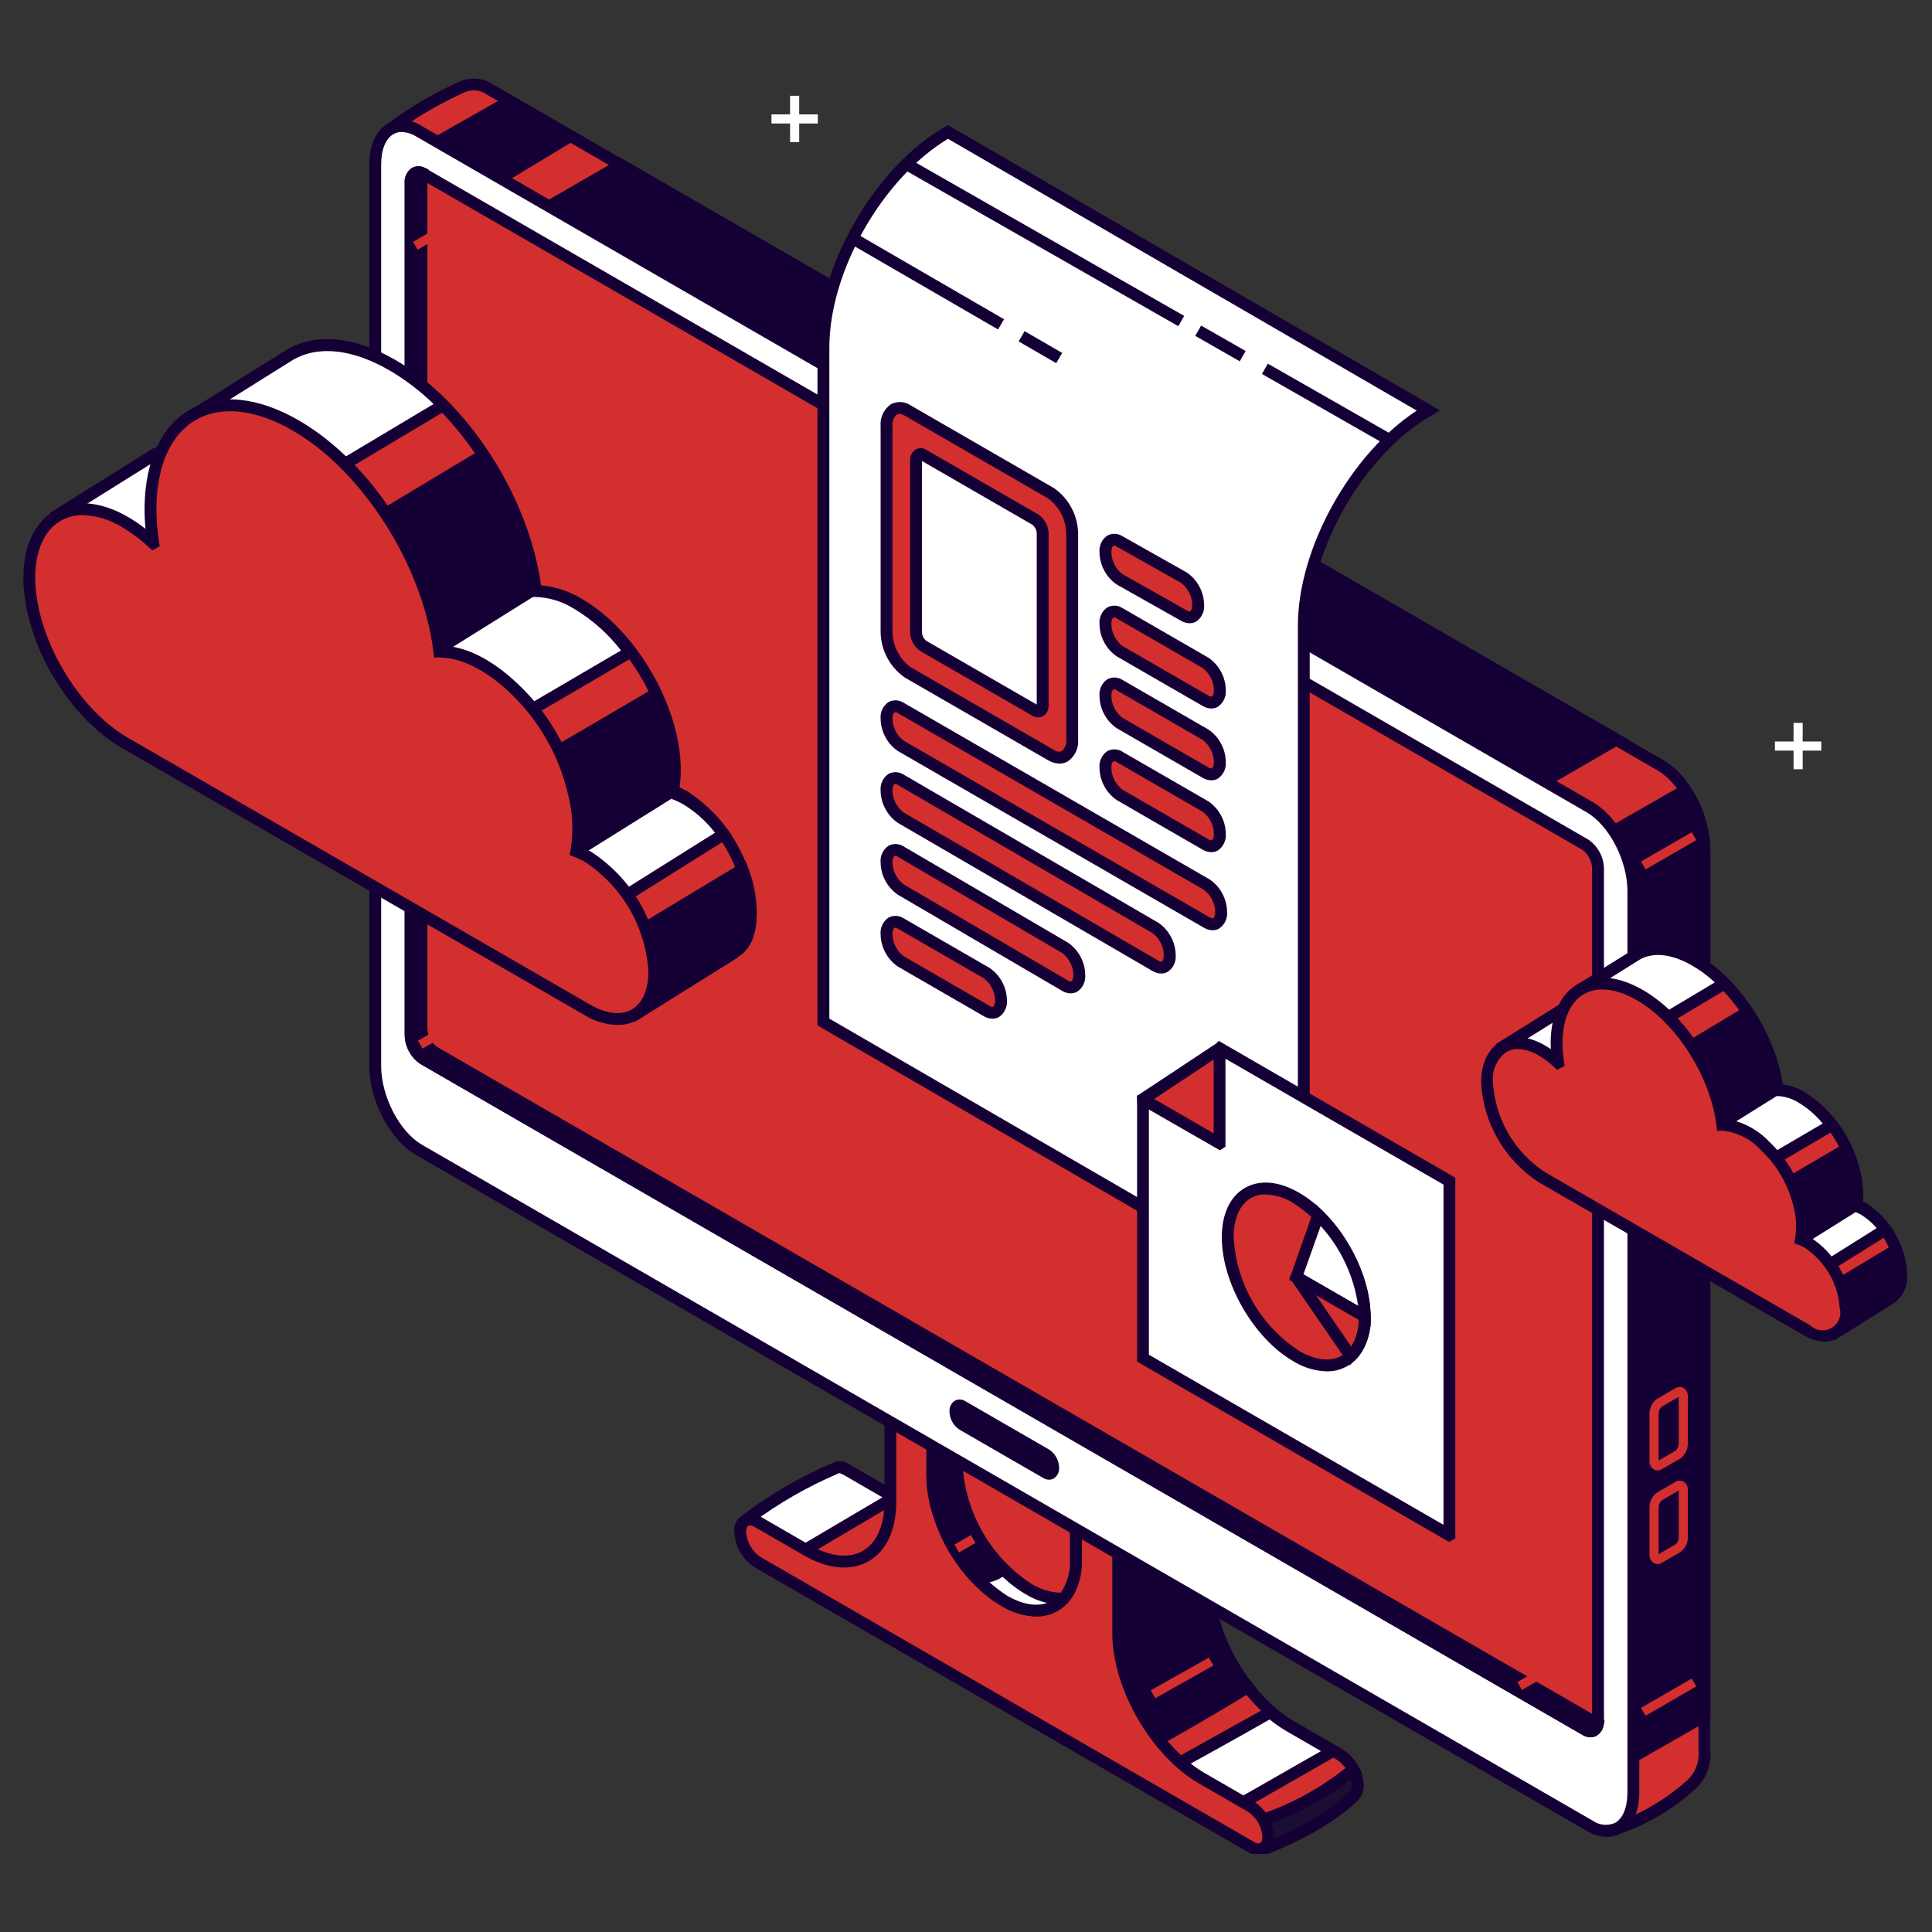 <svg xmlns="http://www.w3.org/2000/svg" xmlns:xlink="http://www.w3.org/1999/xlink" width="500" zoomAndPan="magnify" viewBox="0 0 375 375" height="500" preserveAspectRatio="xMidYMid meet" version="1.0"><rect x="0" y="0" width="375" height="375" fill="#333333" stroke="none"/><defs><clipPath id="3bb84d0e4b"><path d="M 143 221 L 265 221 L 265 359.828 L 143 359.828 Z M 143 221 " clip-rule="nonzero"/></clipPath><clipPath id="b10f8f28a2"><path d="M 238 341 L 265 341 L 265 359.828 L 238 359.828 Z M 238 341 " clip-rule="nonzero"/></clipPath><clipPath id="6a40a044b1"><path d="M 142 230 L 248 230 L 248 359.828 L 142 359.828 Z M 142 230 " clip-rule="nonzero"/></clipPath><clipPath id="c844b80db0"><path d="M 4.539 77 L 129 77 L 129 199 L 4.539 199 Z M 4.539 77 " clip-rule="nonzero"/></clipPath><clipPath id="f0c52a728c"><path d="M 290 183 L 370.539 183 L 370.539 261 L 290 261 Z M 290 183 " clip-rule="nonzero"/></clipPath><clipPath id="100e894cdf"><path d="M 349 240 L 370.539 240 L 370.539 261 L 349 261 Z M 349 240 " clip-rule="nonzero"/></clipPath></defs><path fill="#d32f2f" d="M 322.289 148.535 L 95.141 17.391 C 94.359 16.848 93.5 16.523 92.555 16.418 C 91.609 16.316 90.699 16.445 89.82 16.809 L 89.781 16.828 C 89.754 16.84 89.727 16.852 89.699 16.863 C 84.727 19.086 80.062 21.832 75.707 25.105 L 86.613 35.738 L 86.613 198.809 C 86.613 205.086 90.43 212.383 95.141 215.102 L 315.785 342.488 L 308.098 346.285 L 313.664 355 C 319.102 353.156 323.949 350.309 328.211 346.465 C 329.152 345.625 329.855 344.621 330.312 343.445 C 330.773 342.27 330.941 341.055 330.816 339.801 L 330.816 164.824 C 330.816 158.547 327 151.254 322.289 148.535 Z M 322.289 148.535 " fill-opacity="1" fill-rule="nonzero"/><path fill="#150035" d="M 313.152 356.332 L 306.434 345.82 L 313.344 342.41 L 94.562 216.094 C 89.461 213.152 85.461 205.555 85.461 198.809 L 85.461 36.223 L 73.969 25.016 L 74.992 24.203 C 79.422 20.867 84.168 18.07 89.23 15.812 C 90.289 15.352 91.395 15.168 92.547 15.273 C 93.699 15.375 94.754 15.75 95.715 16.395 L 322.863 147.539 C 327.969 150.484 331.969 158.078 331.969 164.824 L 331.969 339.801 C 332.031 340.512 332.012 341.219 331.906 341.926 C 331.801 342.633 331.613 343.316 331.344 343.977 C 331.074 344.637 330.734 345.258 330.316 345.836 C 329.898 346.418 329.418 346.938 328.879 347.402 C 324.512 351.34 319.543 354.242 313.969 356.109 Z M 309.758 346.746 L 314.152 353.629 C 319.078 351.758 323.512 349.082 327.457 345.594 C 328.262 344.855 328.859 343.98 329.246 342.957 C 329.637 341.938 329.773 340.887 329.664 339.801 L 329.664 164.824 C 329.664 158.922 326.098 152.062 321.715 149.531 L 94.562 18.387 C 93.949 17.941 93.266 17.672 92.516 17.574 C 91.762 17.48 91.031 17.57 90.328 17.844 C 85.801 19.883 81.516 22.34 77.477 25.223 L 87.766 35.254 L 87.766 198.809 C 87.766 204.711 91.332 211.574 95.715 214.105 L 318.219 342.566 Z M 309.758 346.746 " fill-opacity="1" fill-rule="nonzero"/><path fill="#150035" d="M 86.707 51.535 L 86.707 111.773 L 226.691 193.887 L 313.75 143.551 L 120.539 32 Z M 86.707 51.535 " fill-opacity="1" fill-rule="nonzero"/><path fill="#150035" d="M 226.688 195.219 L 85.555 112.434 L 85.555 50.871 L 120.539 30.672 L 316.051 143.551 Z M 87.855 111.117 L 226.695 192.555 L 311.449 143.555 L 120.539 33.328 L 87.855 52.199 Z M 87.855 111.117 " fill-opacity="1" fill-rule="nonzero"/><path fill="#150035" d="M 83.773 33.066 L 86.512 35.738 L 86.512 41.02 L 110.672 26.414 L 98.93 19.637 L 84.895 27.598 Z M 83.773 33.066 " fill-opacity="1" fill-rule="nonzero"/><path fill="#150035" d="M 85.359 43.059 L 85.359 36.223 L 82.52 33.453 L 83.871 26.855 L 98.934 18.309 L 112.934 26.391 Z M 85.027 32.684 L 87.664 35.254 L 87.664 38.977 L 108.41 26.438 L 98.922 20.961 L 85.914 28.34 Z M 85.027 32.684 " fill-opacity="1" fill-rule="nonzero"/><path fill="#d32f2f" d="M 263.359 345.309 C 263.109 344.227 262.648 343.242 261.98 342.359 C 261.309 341.473 260.488 340.762 259.516 340.227 L 250.691 335.133 C 241.703 329.941 234.344 317.199 234.344 306.82 L 234.344 248.25 C 234.344 248.172 234.312 248.113 234.242 248.074 L 225.355 242.941 C 225.277 242.895 225.203 242.902 225.129 242.961 C 225.059 243.016 225.039 243.09 225.066 243.176 C 225.762 245.402 226.125 247.68 226.152 250.008 L 226.152 292.441 C 226.23 294.707 225.723 296.836 224.641 298.828 L 223.734 291.895 C 223.719 291.762 223.645 291.699 223.508 291.715 L 205.062 293.867 C 204.984 293.875 204.918 293.848 204.871 293.785 C 202.887 291.301 201.336 288.566 200.211 285.59 C 199.09 282.613 198.453 279.539 198.301 276.359 L 198.301 233.93 C 198.254 231.934 198.641 230.023 199.461 228.203 C 199.516 228.09 199.488 228.004 199.383 227.945 L 190.418 222.77 C 190.352 222.73 190.281 222.73 190.215 222.77 C 190.145 222.809 190.109 222.871 190.109 222.949 L 190.109 281.043 C 190.109 291.555 182.664 295.867 173.559 290.609 L 164.363 285.305 C 163.402 284.746 162.727 284.617 162.109 285.004 L 161.918 285.098 C 155.781 287.738 150.047 291.074 144.719 295.113 C 144.668 295.152 144.641 295.203 144.637 295.27 C 144.633 295.336 144.656 295.391 144.707 295.434 L 151.637 301.621 L 151.672 301.648 L 236.648 348.84 L 236.707 348.887 L 245.031 358.652 C 245.086 358.727 245.156 358.746 245.246 358.715 C 246.473 358.258 256.746 354.336 262.781 348.391 C 263.141 347.965 263.371 347.473 263.473 346.926 C 263.574 346.379 263.539 345.84 263.359 345.309 Z M 263.359 345.309 " fill-opacity="1" fill-rule="nonzero"/><g clip-path="url(#3bb84d0e4b)"><path fill="#150035" d="M 245.176 359.879 C 244.758 359.879 244.418 359.715 244.148 359.391 L 235.941 349.762 L 150.887 302.484 L 143.535 295.93 L 143.488 295.227 C 143.504 294.801 143.684 294.457 144.027 294.195 C 149.43 290.09 155.254 286.699 161.492 284.031 L 161.598 283.973 C 162.141 283.711 162.715 283.609 163.316 283.668 C 163.918 283.727 164.461 283.941 164.941 284.309 L 174.133 289.602 C 178.164 291.926 181.91 292.332 184.672 290.738 C 187.438 289.141 188.957 285.699 188.957 281.043 L 188.957 222.949 C 188.957 222.828 188.973 222.711 189.004 222.598 C 189.035 222.484 189.082 222.375 189.141 222.273 C 189.199 222.168 189.27 222.074 189.355 221.992 C 189.438 221.906 189.531 221.836 189.633 221.777 C 189.738 221.715 189.844 221.672 189.961 221.641 C 190.074 221.609 190.191 221.594 190.309 221.594 C 190.43 221.594 190.547 221.605 190.66 221.637 C 190.773 221.668 190.883 221.711 190.988 221.77 L 199.957 226.949 C 200.105 227.035 200.23 227.141 200.34 227.273 C 200.445 227.406 200.523 227.551 200.574 227.715 C 200.625 227.875 200.645 228.039 200.633 228.211 C 200.617 228.379 200.574 228.539 200.5 228.691 C 199.754 230.359 199.406 232.105 199.453 233.93 L 199.453 276.359 C 199.59 279.32 200.172 282.195 201.195 284.977 C 202.223 287.758 203.645 290.32 205.461 292.66 L 223.375 290.574 C 223.551 290.555 223.723 290.57 223.895 290.617 C 224.066 290.664 224.219 290.742 224.359 290.852 C 224.5 290.957 224.613 291.09 224.703 291.242 C 224.793 291.395 224.852 291.559 224.875 291.734 L 225 292.691 C 225.004 292.609 225.004 250.008 225.004 250.008 C 224.973 247.793 224.629 245.625 223.965 243.508 C 223.883 243.242 223.883 242.98 223.965 242.715 C 224.047 242.449 224.195 242.23 224.414 242.059 C 224.629 241.887 224.875 241.789 225.152 241.766 C 225.43 241.746 225.688 241.805 225.926 241.941 L 234.816 247.078 C 235.27 247.336 235.496 247.727 235.496 248.25 L 235.496 306.816 C 235.496 316.859 242.57 329.113 251.266 334.137 L 260.09 339.23 C 261.207 339.848 262.148 340.664 262.914 341.684 C 263.68 342.703 264.203 343.836 264.488 345.078 C 264.723 345.801 264.758 346.535 264.594 347.277 C 264.43 348.023 264.09 348.672 263.57 349.23 C 257.379 355.328 246.828 359.355 245.645 359.793 C 245.496 359.852 245.34 359.879 245.176 359.879 Z M 152.316 300.684 L 237.402 347.941 L 245.473 357.395 C 248.051 356.387 256.719 352.746 261.977 347.574 C 262.402 346.938 262.488 346.262 262.234 345.543 C 262.016 344.621 261.621 343.781 261.047 343.031 C 260.473 342.277 259.77 341.676 258.941 341.223 L 250.117 336.129 C 240.785 330.742 233.195 317.594 233.195 306.816 L 233.195 248.797 L 226.746 245.074 C 227.109 246.699 227.293 248.344 227.305 250.008 L 227.305 292.441 C 227.383 294.918 226.824 297.242 225.633 299.414 L 223.934 302.301 L 222.715 292.969 L 205.195 295.008 C 204.691 295.062 204.281 294.895 203.965 294.5 C 201.898 291.914 200.285 289.07 199.117 285.969 C 197.953 282.871 197.297 279.668 197.152 276.359 L 197.152 233.93 C 197.121 232.066 197.426 230.266 198.07 228.52 L 191.262 224.586 L 191.262 281.043 C 191.262 286.555 189.332 290.707 185.824 292.73 C 182.316 294.754 177.762 294.355 172.984 291.594 L 163.789 286.301 C 162.977 285.832 162.789 285.938 162.719 285.98 L 162.43 286.129 C 156.715 288.59 151.348 291.664 146.332 295.348 Z M 152.316 300.684 " fill-opacity="1" fill-rule="nonzero"/></g><path fill="#1a0e33" d="M 263.359 345.543 C 263.137 344.453 263.32 344.32 262.648 343.453 C 257.402 347.82 251.543 351.074 245.066 353.227 L 240.695 353.801 L 245.031 358.883 C 245.086 358.957 245.156 358.977 245.246 358.945 C 246.473 358.492 256.746 354.566 262.781 348.625 C 263.141 348.195 263.371 347.707 263.473 347.156 C 263.574 346.609 263.539 346.07 263.359 345.543 Z M 263.359 345.543 " fill-opacity="1" fill-rule="nonzero"/><g clip-path="url(#b10f8f28a2)"><path fill="#150035" d="M 245.176 360.113 C 244.758 360.109 244.418 359.945 244.148 359.625 L 238.445 352.934 L 244.918 352.086 C 251.16 349.945 256.824 346.773 261.91 342.57 L 262.828 341.805 L 263.559 342.746 C 264.047 343.305 264.32 343.949 264.383 344.684 C 264.406 344.852 264.434 345.051 264.488 345.309 C 264.723 346.035 264.758 346.766 264.594 347.512 C 264.43 348.254 264.09 348.906 263.57 349.461 C 257.379 355.559 246.828 359.586 245.645 360.023 C 245.496 360.082 245.34 360.113 245.176 360.113 Z M 242.941 354.66 L 245.473 357.629 C 248.051 356.617 256.719 352.98 261.977 347.805 C 262.402 347.172 262.488 346.492 262.234 345.773 C 262.199 345.609 262.176 345.465 262.152 345.336 C 257.094 349.32 251.508 352.32 245.387 354.332 Z M 242.941 354.66 " fill-opacity="1" fill-rule="nonzero"/></g><path fill="#ffffff" d="M 236.246 348.734 L 236.301 348.777 L 238.547 351.414 L 258.711 339.891 L 250.285 335.023 C 248.965 334.246 247.719 333.355 246.559 332.352 C 238.176 337.133 230.02 341.617 226.699 343.43 Z M 236.246 348.734 " fill-opacity="1" fill-rule="nonzero"/><path fill="#150035" d="M 238.289 352.887 L 235.539 349.656 L 224.312 343.422 L 246.691 330.957 L 247.305 331.477 C 248.414 332.434 249.602 333.285 250.863 334.031 L 261.023 339.895 Z M 229.082 343.438 L 237.152 348.004 L 238.805 349.941 L 256.402 339.887 L 249.711 336.02 C 248.562 335.348 247.469 334.59 246.438 333.746 C 239.547 337.668 232.867 341.359 229.082 343.438 Z M 229.082 343.438 " fill-opacity="1" fill-rule="nonzero"/><path fill="#ffffff" d="M 173.559 290.609 L 164.363 285.305 C 163.402 284.746 162.727 284.617 162.109 285.004 L 161.918 285.098 C 155.781 287.738 150.047 291.074 144.719 295.113 C 144.668 295.152 144.641 295.203 144.637 295.27 C 144.633 295.336 144.656 295.391 144.707 295.434 L 151.637 301.621 L 151.672 301.648 L 152.57 303.008 Z M 173.559 290.609 " fill-opacity="1" fill-rule="nonzero"/><path fill="#150035" d="M 152.215 304.555 L 150.809 302.438 L 143.535 295.93 L 143.488 295.227 C 143.504 294.797 143.684 294.453 144.027 294.195 C 149.43 290.09 155.254 286.699 161.492 284.031 L 161.598 283.973 C 162.141 283.711 162.715 283.605 163.316 283.668 C 163.918 283.727 164.461 283.941 164.941 284.309 L 175.84 290.613 Z M 152.316 300.684 L 152.461 300.766 L 152.926 301.461 L 171.277 290.633 L 163.789 286.301 C 162.977 285.832 162.789 285.938 162.719 285.98 L 162.43 286.129 C 156.715 288.59 151.348 291.664 146.332 295.348 Z M 152.316 300.684 " fill-opacity="1" fill-rule="nonzero"/><path fill="#150035" d="M 234.344 306.82 L 234.344 284.148 C 230.562 282.852 227.723 281.914 227.41 281.914 C 226.984 281.988 226.566 282.094 226.152 282.227 L 226.152 292.441 C 226.23 294.707 225.727 296.836 224.641 298.828 L 223.734 291.895 C 223.719 291.762 223.645 291.699 223.508 291.715 L 205.062 293.867 C 204.984 293.875 204.918 293.848 204.871 293.785 C 203.918 292.543 203.059 291.246 202.285 289.883 C 201.777 290.051 201.477 290.152 201.477 290.152 L 203.492 329.75 L 213.223 335.629 L 213.484 335.973 L 221.41 340.375 L 222.559 338.902 C 222.559 338.902 232.355 333.543 242.219 327.461 C 237.512 321.418 234.344 313.617 234.344 306.82 Z M 234.344 306.82 " fill-opacity="1" fill-rule="nonzero"/><path fill="#150035" d="M 221.707 341.855 L 212.715 336.859 L 212.438 336.5 L 202.375 330.418 L 200.281 289.332 L 202.82 288.5 L 203.285 289.312 C 203.945 290.473 204.668 291.59 205.461 292.66 L 223.375 290.574 C 223.551 290.555 223.723 290.57 223.895 290.617 C 224.066 290.664 224.219 290.742 224.359 290.852 C 224.5 290.961 224.613 291.09 224.703 291.242 C 224.793 291.395 224.852 291.559 224.875 291.734 L 225 292.691 C 225.004 292.605 225.004 281.359 225.004 281.359 L 225.836 281.121 C 226.348 280.934 226.871 280.812 227.41 280.766 C 227.707 280.766 228.012 280.766 234.719 283.059 L 235.496 283.324 L 235.496 306.816 C 235.691 310.457 236.438 313.98 237.742 317.387 C 239.043 320.793 240.84 323.914 243.125 326.754 L 243.914 327.766 L 242.82 328.441 C 233.836 333.984 224.793 338.988 223.32 339.801 Z M 214.254 335.082 L 221.109 338.891 L 221.801 338.008 L 222.008 337.895 C 222.102 337.844 231.184 332.867 240.535 327.141 C 238.305 324.207 236.562 321.008 235.312 317.543 C 234.059 314.074 233.352 310.5 233.195 306.816 L 233.195 284.969 C 229.109 283.578 227.801 283.18 227.398 283.082 C 227.371 283.09 227.336 283.098 227.305 283.105 L 227.305 292.441 C 227.383 294.918 226.824 297.242 225.633 299.414 L 223.934 302.301 L 222.715 292.969 L 205.195 295.008 C 204.691 295.066 204.281 294.895 203.965 294.5 C 203.555 293.965 203.152 293.406 202.766 292.836 L 204.609 329.078 Z M 214.254 335.082 " fill-opacity="1" fill-rule="nonzero"/><path fill="#d32f2f" d="M 242.793 350.66 L 233.293 345.172 C 224.32 339.992 217.051 327.398 217.051 317.039 L 217.051 258.23 L 207.617 252.789 C 208.406 255.164 208.82 257.605 208.859 260.109 L 208.859 302.539 C 208.859 311.422 202.621 315.02 194.934 310.582 C 187.242 306.141 181.008 295.34 181.008 286.461 L 181.008 244.031 C 180.953 241.969 181.363 240.004 182.246 238.137 L 172.816 232.695 L 172.816 291.5 C 172.816 301.859 165.543 306.059 156.57 300.879 L 147.07 295.391 C 145.195 294.309 143.676 295.188 143.676 297.352 C 143.742 298.543 144.07 299.66 144.668 300.695 C 145.266 301.73 146.066 302.574 147.07 303.227 L 242.793 358.496 C 244.668 359.578 246.188 358.699 246.188 356.535 C 246.125 355.344 245.793 354.227 245.195 353.191 C 244.598 352.156 243.797 351.312 242.793 350.66 Z M 242.793 350.66 " fill-opacity="1" fill-rule="nonzero"/><g clip-path="url(#6a40a044b1)"><path fill="#150035" d="M 244.316 360.105 C 243.562 360.09 242.863 359.883 242.219 359.492 L 146.492 304.223 C 145.91 303.852 145.383 303.414 144.906 302.914 C 144.43 302.414 144.02 301.867 143.676 301.27 C 143.328 300.672 143.059 300.043 142.863 299.379 C 142.668 298.719 142.555 298.039 142.523 297.352 C 142.438 296.711 142.535 296.098 142.824 295.516 C 143.109 294.934 143.531 294.48 144.094 294.156 C 144.656 293.832 145.258 293.691 145.906 293.738 C 146.551 293.781 147.133 294 147.645 294.395 L 157.145 299.883 C 161.113 302.168 164.785 302.574 167.48 301.02 C 170.176 299.461 171.664 296.082 171.664 291.5 L 171.664 230.699 L 183.762 237.688 L 183.273 238.66 C 182.477 240.359 182.102 242.152 182.156 244.031 L 182.156 286.461 C 182.285 288.777 182.68 291.047 183.34 293.27 C 184 295.492 184.91 297.609 186.07 299.617 C 187.23 301.625 188.609 303.473 190.203 305.156 C 191.797 306.84 193.566 308.316 195.508 309.586 C 198.859 311.516 201.945 311.867 204.203 310.559 C 206.461 309.258 207.707 306.41 207.707 302.543 L 207.707 260.109 C 207.672 257.723 207.277 255.398 206.52 253.137 L 205.617 250.301 L 218.199 257.57 L 218.199 317.035 C 218.199 327.016 225.23 339.188 233.871 344.176 L 243.371 349.664 C 243.953 350.035 244.48 350.473 244.957 350.973 C 245.434 351.473 245.844 352.02 246.188 352.617 C 246.535 353.215 246.805 353.848 247 354.508 C 247.195 355.172 247.309 355.848 247.34 356.535 C 247.387 357.172 247.27 357.773 246.988 358.348 C 246.707 358.918 246.301 359.379 245.77 359.73 C 245.32 359.984 244.836 360.113 244.316 360.105 Z M 145.555 296.078 C 145.445 296.074 145.344 296.098 145.246 296.148 C 144.98 296.301 144.824 296.75 144.824 297.352 C 144.887 298.34 145.168 299.266 145.664 300.121 C 146.156 300.98 146.82 301.684 147.645 302.23 L 243.371 357.5 C 243.746 357.789 244.164 357.871 244.617 357.734 C 244.883 357.586 245.035 357.137 245.035 356.535 C 244.977 355.547 244.695 354.625 244.199 353.766 C 243.707 352.906 243.043 352.203 242.219 351.652 L 232.719 346.168 C 223.445 340.816 215.898 327.746 215.898 317.035 L 215.898 258.895 L 209.449 255.172 C 209.812 256.797 209.996 258.445 210.008 260.109 L 210.008 302.543 C 210.008 307.266 208.355 310.82 205.355 312.551 C 202.352 314.285 198.445 313.938 194.355 311.574 C 186.359 306.961 179.855 295.695 179.855 286.461 L 179.855 244.031 C 179.824 242.168 180.133 240.363 180.773 238.617 L 173.965 234.688 L 173.965 291.5 C 173.965 296.938 172.07 301.027 168.633 303.012 C 165.191 305 160.703 304.598 155.996 301.875 L 146.492 296.387 C 146.207 296.203 145.895 296.102 145.555 296.078 Z M 145.555 296.078 " fill-opacity="1" fill-rule="nonzero"/></g><path fill="#ffffff" d="M 180.969 244.164 L 180.969 286.598 C 180.969 295.477 187.207 306.273 194.895 310.715 C 202.586 315.156 208.82 311.555 208.82 302.676 L 208.82 260.246 C 208.785 257.742 208.371 255.301 207.582 252.922 L 212.527 255.777 L 212.527 239.535 L 181.68 239.535 C 181.184 241.039 180.949 242.582 180.969 244.164 Z M 180.969 244.164 " fill-opacity="1" fill-rule="nonzero"/><path fill="#150035" d="M 201.117 313.773 C 198.668 313.691 196.402 313.004 194.32 311.711 C 186.324 307.094 179.82 295.828 179.82 286.594 L 179.82 244.164 C 179.797 242.453 180.055 240.785 180.59 239.16 L 180.859 238.383 L 213.676 238.383 L 213.676 257.77 L 209.414 255.309 C 209.777 256.934 209.965 258.578 209.973 260.246 L 209.973 302.676 C 209.973 307.398 208.32 310.957 205.316 312.688 C 204.016 313.43 202.617 313.793 201.117 313.773 Z M 182.531 240.684 C 182.246 241.828 182.109 242.988 182.121 244.164 L 182.121 286.594 C 182.25 288.91 182.645 291.18 183.305 293.402 C 183.965 295.625 184.875 297.742 186.035 299.75 C 187.195 301.758 188.574 303.605 190.168 305.289 C 191.762 306.977 193.527 308.449 195.473 309.719 C 198.816 311.648 201.902 312.004 204.168 310.695 C 206.43 309.391 207.672 306.543 207.672 302.676 L 207.672 260.246 C 207.637 257.859 207.242 255.535 206.488 253.273 L 205.582 250.438 L 211.375 253.785 L 211.375 240.684 Z M 182.531 240.684 " fill-opacity="1" fill-rule="nonzero"/><path fill="#150035" d="M 201.477 239.535 L 181.68 239.535 C 181.184 241.039 180.949 242.582 180.969 244.164 L 180.969 286.598 C 180.969 293.195 184.414 300.848 189.34 306.168 C 194.297 306.57 197.773 302.891 197.773 296.262 L 197.773 253.832 C 197.738 251.324 197.324 248.887 196.535 246.508 L 201.477 249.363 Z M 201.477 239.535 " fill-opacity="1" fill-rule="nonzero"/><path fill="#150035" d="M 190.07 307.348 C 189.797 307.348 189.523 307.336 189.246 307.316 L 188.801 307.277 L 188.492 306.949 C 187.203 305.574 186.039 304.098 185.008 302.516 C 183.977 300.938 183.09 299.277 182.348 297.543 C 181.609 295.805 181.027 294.02 180.602 292.18 C 180.176 290.34 179.914 288.48 179.82 286.594 L 179.82 244.164 C 179.797 242.453 180.055 240.785 180.59 239.16 L 180.859 238.383 L 202.629 238.383 L 202.629 251.355 L 198.363 248.895 C 198.727 250.52 198.914 252.164 198.926 253.832 L 198.926 296.262 C 199.039 297.918 198.809 299.531 198.242 301.094 C 197.676 302.656 196.82 304.039 195.668 305.238 C 194.906 305.938 194.039 306.465 193.074 306.832 C 192.105 307.195 191.105 307.367 190.07 307.348 Z M 189.871 305.043 C 190.648 305.094 191.406 304.984 192.141 304.727 C 192.879 304.465 193.535 304.074 194.109 303.547 C 195.016 302.559 195.688 301.434 196.125 300.164 C 196.562 298.898 196.73 297.598 196.621 296.262 L 196.621 253.832 C 196.586 251.445 196.191 249.121 195.438 246.855 L 194.535 244.023 L 200.324 247.367 L 200.324 240.684 L 182.531 240.684 C 182.246 241.828 182.109 242.988 182.121 244.164 L 182.121 286.594 C 182.305 290.027 183.062 293.324 184.391 296.492 C 185.723 299.66 187.551 302.512 189.871 305.043 Z M 189.871 305.043 " fill-opacity="1" fill-rule="nonzero"/><path fill="#d32f2f" d="M 185.699 241.867 L 185.699 284.297 C 185.699 293.18 191.934 303.977 199.625 308.418 C 201.707 309.738 203.984 310.363 206.449 310.285 C 207.293 309.203 207.918 308.008 208.328 306.699 C 208.738 305.387 208.902 304.047 208.82 302.676 L 208.82 260.246 C 208.785 257.742 208.371 255.301 207.582 252.922 L 212.527 255.777 L 212.527 251.379 C 212.453 251.129 212.391 250.875 212.312 250.625 L 212.527 250.75 L 212.527 239.535 L 185.867 239.535 C 185.754 240.309 185.699 241.086 185.699 241.867 Z M 185.699 241.867 " fill-opacity="1" fill-rule="nonzero"/><path fill="#150035" d="M 205.844 311.457 C 203.398 311.379 201.133 310.699 199.051 309.418 C 191.055 304.801 184.547 293.531 184.547 284.301 L 184.547 241.867 C 184.547 241.031 184.609 240.199 184.727 239.371 L 184.871 238.383 L 213.676 238.383 L 213.676 257.77 L 209.414 255.309 C 209.777 256.934 209.965 258.578 209.973 260.246 L 209.973 302.676 C 210.055 304.188 209.863 305.664 209.406 307.105 C 208.945 308.547 208.25 309.859 207.312 311.047 L 207.004 311.398 L 206.535 311.434 C 206.305 311.453 206.074 311.457 205.844 311.457 Z M 186.895 240.684 C 186.863 241.074 186.852 241.465 186.852 241.867 L 186.852 284.301 C 186.977 286.613 187.371 288.883 188.035 291.105 C 188.695 293.332 189.605 295.445 190.766 297.453 C 191.926 299.465 193.301 301.309 194.898 302.996 C 196.492 304.68 198.258 306.156 200.199 307.422 C 201.945 308.492 203.84 309.07 205.887 309.156 C 207.199 307.195 207.793 305.035 207.672 302.676 L 207.672 260.246 C 207.637 257.859 207.242 255.535 206.488 253.273 L 205.582 250.438 L 211.375 253.785 L 211.34 251.406 C 211.301 251.266 211.262 251.121 211.215 250.98 L 210.301 248.148 L 211.375 248.766 L 211.375 240.684 Z M 186.895 240.684 " fill-opacity="1" fill-rule="nonzero"/><path fill="#150035" d="M 267.289 187.645 L 264.688 313.527 L 314.617 342.355 L 330.816 333.066 L 330.816 165.367 C 330.754 163.242 330.391 161.176 329.719 159.16 C 329.051 157.145 328.105 155.27 326.887 153.531 Z M 267.289 187.645 " fill-opacity="1" fill-rule="nonzero"/><path fill="#150035" d="M 314.617 343.684 L 263.52 314.184 L 266.152 186.969 L 327.23 152.012 L 327.832 152.875 C 329.121 154.707 330.117 156.688 330.82 158.816 C 331.523 160.941 331.906 163.125 331.969 165.367 L 331.969 333.734 Z M 265.852 312.871 L 314.621 341.027 L 329.664 332.398 L 329.664 165.367 C 329.562 161.645 328.516 158.215 326.523 155.07 L 268.426 188.32 Z M 265.852 312.871 " fill-opacity="1" fill-rule="nonzero"/><path fill="#ffffff" d="M 308.508 354.352 L 81.355 223.207 C 76.648 220.488 72.832 213.195 72.832 206.918 L 72.832 31.941 C 72.832 25.664 76.648 22.777 81.355 25.496 L 308.508 156.641 C 313.215 159.359 317.035 166.656 317.035 172.934 L 317.035 347.906 C 317.035 354.188 313.215 357.07 308.508 354.352 Z M 308.508 354.352 " fill-opacity="1" fill-rule="nonzero"/><path fill="#150035" d="M 311.898 356.527 C 310.469 356.488 309.148 356.098 307.934 355.348 L 80.781 224.203 C 75.68 221.258 71.68 213.664 71.68 206.918 L 71.68 31.941 C 71.68 28.219 72.965 25.344 75.203 24.051 C 75.73 23.781 76.289 23.586 76.867 23.465 C 77.449 23.348 78.039 23.309 78.629 23.348 C 79.223 23.387 79.801 23.504 80.359 23.699 C 80.922 23.895 81.445 24.164 81.934 24.5 L 309.082 155.645 C 314.188 158.594 318.184 166.188 318.184 172.934 L 318.184 347.906 C 318.184 351.629 316.902 354.508 314.66 355.801 C 313.805 356.293 312.883 356.535 311.898 356.527 Z M 77.977 25.621 C 77.398 25.613 76.855 25.754 76.355 26.043 C 74.848 26.914 73.984 29.062 73.984 31.941 L 73.984 206.918 C 73.984 212.82 77.551 219.68 81.934 222.211 L 309.082 353.355 C 309.73 353.82 310.445 354.09 311.238 354.172 C 312.027 354.25 312.785 354.129 313.512 353.809 C 315.02 352.934 315.883 350.785 315.883 347.906 L 315.883 172.934 C 315.883 167.031 312.316 160.172 307.934 157.641 L 80.781 26.492 C 79.922 25.957 78.988 25.668 77.977 25.621 Z M 77.977 25.621 " fill-opacity="1" fill-rule="nonzero"/><path fill="#d32f2f" d="M 307.742 335.77 L 82.121 205.508 C 81.371 204.969 80.781 204.289 80.352 203.469 C 79.922 202.648 79.699 201.777 79.688 200.852 L 79.688 35.555 C 79.688 33.758 80.777 32.934 82.121 33.711 L 307.742 163.973 C 308.492 164.512 309.082 165.191 309.512 166.012 C 309.941 166.828 310.164 167.703 310.176 168.629 L 310.176 333.926 C 310.176 335.719 309.086 336.543 307.742 335.77 Z M 307.742 335.77 " fill-opacity="1" fill-rule="nonzero"/><path fill="#150035" d="M 308.727 337.207 C 308.168 337.195 307.648 337.051 307.168 336.766 L 81.547 206.5 C 80.617 205.859 79.887 205.039 79.355 204.043 C 78.824 203.047 78.551 201.98 78.535 200.852 L 78.535 35.555 C 78.484 34.969 78.59 34.41 78.844 33.879 C 79.094 33.348 79.465 32.918 79.953 32.586 C 80.387 32.355 80.852 32.254 81.344 32.273 C 81.836 32.297 82.285 32.445 82.699 32.715 L 308.316 162.977 C 309.246 163.621 309.977 164.441 310.508 165.438 C 311.039 166.434 311.312 167.5 311.328 168.629 L 311.328 333.926 C 311.379 334.512 311.273 335.07 311.023 335.602 C 310.77 336.133 310.398 336.562 309.91 336.891 C 309.543 337.105 309.148 337.211 308.727 337.207 Z M 308.316 334.773 C 308.449 334.871 308.598 334.914 308.762 334.902 C 308.828 334.859 309.027 334.594 309.027 333.926 L 309.027 168.629 C 309.012 167.906 308.84 167.227 308.516 166.586 C 308.188 165.945 307.738 165.406 307.168 164.969 L 81.547 34.707 C 81.309 34.57 81.148 34.555 81.102 34.578 C 81.035 34.621 80.836 34.883 80.836 35.555 L 80.836 200.852 C 80.852 201.57 81.023 202.254 81.348 202.895 C 81.676 203.535 82.125 204.074 82.695 204.508 Z M 308.316 334.773 " fill-opacity="1" fill-rule="nonzero"/><path fill="#150035" d="M 309.859 334.457 L 84.238 204.195 C 83.488 203.656 82.898 202.977 82.469 202.156 C 82.039 201.34 81.816 200.465 81.805 199.539 L 81.805 34.242 C 81.805 34.02 81.824 33.797 81.863 33.574 C 80.656 33.07 79.715 33.883 79.715 35.547 L 79.715 200.844 C 79.73 201.77 79.953 202.641 80.383 203.461 C 80.809 204.281 81.402 204.961 82.152 205.5 L 307.77 335.762 C 308.938 336.434 309.906 335.902 310.148 334.586 C 310.047 334.547 309.953 334.508 309.859 334.457 Z M 309.859 334.457 " fill-opacity="1" fill-rule="nonzero"/><path fill="#150035" d="M 308.727 337.207 C 308.176 337.195 307.664 337.043 307.195 336.754 L 81.578 206.496 C 80.648 205.852 79.918 205.031 79.387 204.035 C 78.855 203.039 78.582 201.977 78.566 200.844 L 78.566 35.547 C 78.52 34.988 78.613 34.457 78.84 33.949 C 79.066 33.438 79.402 33.016 79.848 32.676 C 80.215 32.441 80.617 32.309 81.055 32.277 C 81.492 32.25 81.91 32.328 82.305 32.516 L 83.164 32.871 L 82.996 33.785 C 82.969 33.938 82.953 34.09 82.953 34.242 L 82.953 199.539 C 82.969 200.262 83.141 200.941 83.465 201.582 C 83.793 202.227 84.242 202.766 84.816 203.199 L 310.434 333.461 L 310.414 333.5 L 310.07 334.555 L 310.59 333.523 L 311.445 333.879 L 311.277 334.789 C 311.223 335.262 311.059 335.688 310.785 336.078 C 310.516 336.465 310.168 336.766 309.746 336.98 C 309.422 337.133 309.082 337.207 308.727 337.207 Z M 80.887 201.219 C 80.949 201.871 81.145 202.484 81.465 203.055 C 81.785 203.625 82.207 204.109 82.727 204.504 L 82.82 204.559 C 81.875 203.621 81.23 202.508 80.887 201.219 Z M 80.887 201.219 " fill-opacity="1" fill-rule="nonzero"/><path fill="#150035" d="M 203.098 285.898 L 186.766 276.469 C 186.359 276.18 186.039 275.809 185.809 275.367 C 185.574 274.922 185.453 274.449 185.445 273.949 C 185.445 272.977 186.039 272.527 186.766 272.949 L 203.098 282.379 C 203.504 282.668 203.824 283.039 204.055 283.48 C 204.289 283.926 204.41 284.398 204.418 284.898 C 204.418 285.871 203.824 286.32 203.098 285.898 Z M 203.098 285.898 " fill-opacity="1" fill-rule="nonzero"/><path fill="#150035" d="M 203.625 287.207 C 203.23 287.203 202.863 287.098 202.523 286.895 L 186.191 277.469 C 185.605 277.07 185.145 276.562 184.812 275.941 C 184.477 275.32 184.305 274.656 184.297 273.949 C 184.27 273.535 184.348 273.145 184.531 272.777 C 184.715 272.406 184.98 272.109 185.328 271.887 C 185.645 271.711 185.984 271.629 186.344 271.641 C 186.707 271.652 187.039 271.758 187.344 271.953 L 203.672 281.383 C 204.258 281.777 204.719 282.285 205.055 282.906 C 205.387 283.531 205.559 284.195 205.566 284.902 C 205.594 285.312 205.516 285.703 205.332 286.07 C 205.148 286.441 204.883 286.738 204.535 286.965 C 204.254 287.125 203.949 287.207 203.625 287.207 Z M 186.617 274.191 C 186.691 274.715 186.934 275.141 187.344 275.477 L 203.246 284.656 C 203.172 284.137 202.93 283.707 202.523 283.375 Z M 186.617 274.191 " fill-opacity="1" fill-rule="nonzero"/><path fill="#d32f2f" d="M 318.523 167.215 L 328.367 161.531 L 329.254 163.066 L 319.406 168.75 Z M 318.523 167.215 " fill-opacity="1" fill-rule="nonzero"/><path fill="#d32f2f" d="M 318.523 331.492 L 328.367 325.805 L 329.25 327.336 L 319.406 333.023 Z M 318.523 331.492 " fill-opacity="1" fill-rule="nonzero"/><path fill="#d32f2f" d="M 185.258 299.793 L 188.453 297.957 L 189.336 299.492 L 186.141 301.328 Z M 185.258 299.793 " fill-opacity="1" fill-rule="nonzero"/><path fill="#d32f2f" d="M 81.125 202.004 L 90.965 196.316 L 91.852 197.848 L 82.012 203.539 Z M 81.125 202.004 " fill-opacity="1" fill-rule="nonzero"/><path fill="#d32f2f" d="M 80.168 46.93 L 90.016 41.246 L 90.902 42.777 L 81.055 48.461 Z M 80.168 46.93 " fill-opacity="1" fill-rule="nonzero"/><path fill="#d32f2f" d="M 294.516 326.488 L 304.359 320.801 L 305.246 322.332 L 295.402 328.023 Z M 294.516 326.488 " fill-opacity="1" fill-rule="nonzero"/><path fill="#150035" d="M 325.617 300.559 L 322.156 302.555 C 321.547 302.91 321.051 302.535 321.051 301.719 L 321.051 292.527 C 321.055 292.105 321.156 291.707 321.352 291.336 C 321.547 290.965 321.816 290.656 322.156 290.41 L 325.617 288.414 C 326.227 288.059 326.723 288.434 326.723 289.25 L 326.723 298.445 C 326.715 298.863 326.617 299.262 326.422 299.633 C 326.227 300.004 325.957 300.312 325.617 300.559 Z M 325.617 300.559 " fill-opacity="1" fill-rule="nonzero"/><path fill="#d32f2f" d="M 321.715 303.574 C 321.457 303.578 321.215 303.512 320.992 303.383 C 320.711 303.199 320.5 302.961 320.352 302.664 C 320.203 302.363 320.141 302.051 320.164 301.719 L 320.164 292.527 C 320.172 291.949 320.312 291.402 320.586 290.895 C 320.859 290.387 321.234 289.969 321.715 289.645 L 325.172 287.648 C 325.414 287.492 325.68 287.406 325.969 287.398 C 326.258 287.387 326.527 287.449 326.781 287.59 C 327.059 287.77 327.273 288.012 327.422 288.309 C 327.57 288.605 327.629 288.918 327.605 289.25 L 327.605 298.445 C 327.602 299.023 327.461 299.566 327.188 300.074 C 326.914 300.586 326.539 301 326.059 301.324 L 322.598 303.324 C 322.328 303.484 322.031 303.57 321.715 303.574 Z M 325.836 289.312 L 322.598 291.176 C 322.176 291.527 321.953 291.977 321.934 292.527 L 321.934 301.66 L 325.172 299.793 C 325.602 299.445 325.824 298.996 325.836 298.445 Z M 325.836 289.312 " fill-opacity="1" fill-rule="nonzero"/><path fill="#150035" d="M 325.617 282.383 L 322.156 284.379 C 321.547 284.734 321.051 284.359 321.051 283.543 L 321.051 274.352 C 321.055 273.93 321.156 273.535 321.352 273.16 C 321.547 272.789 321.816 272.48 322.156 272.234 L 325.617 270.238 C 326.227 269.883 326.723 270.258 326.723 271.074 L 326.723 280.27 C 326.715 280.688 326.617 281.086 326.422 281.457 C 326.227 281.828 325.957 282.141 325.617 282.383 Z M 325.617 282.383 " fill-opacity="1" fill-rule="nonzero"/><path fill="#d32f2f" d="M 321.715 285.398 C 321.457 285.398 321.215 285.336 320.992 285.207 C 320.711 285.023 320.5 284.785 320.352 284.488 C 320.203 284.191 320.141 283.875 320.164 283.543 L 320.164 274.352 C 320.172 273.773 320.312 273.227 320.586 272.719 C 320.859 272.211 321.234 271.793 321.711 271.469 L 325.172 269.473 C 325.414 269.312 325.68 269.23 325.969 269.219 C 326.258 269.211 326.531 269.273 326.781 269.414 C 327.059 269.594 327.273 269.836 327.422 270.133 C 327.57 270.43 327.629 270.746 327.605 271.074 L 327.605 280.27 C 327.602 280.848 327.461 281.391 327.188 281.898 C 326.914 282.41 326.539 282.828 326.059 283.152 L 322.598 285.145 C 322.328 285.309 322.031 285.395 321.715 285.398 Z M 325.836 271.133 L 322.598 273 C 322.176 273.352 321.953 273.801 321.934 274.352 L 321.934 283.484 L 325.172 281.617 C 325.602 281.27 325.824 280.82 325.836 280.27 Z M 325.836 271.133 " fill-opacity="1" fill-rule="nonzero"/><path fill="#d32f2f" d="M 223.363 328.086 L 234.648 321.734 L 235.516 323.273 L 224.23 329.629 Z M 223.363 328.086 " fill-opacity="1" fill-rule="nonzero"/><path fill="#d32f2f" d="M 145.727 176.922 C 145.605 174.688 145.227 172.492 144.59 170.348 C 143.949 168.199 143.07 166.152 141.949 164.215 C 140.828 162.273 139.5 160.488 137.957 158.863 C 136.418 157.238 134.707 155.812 132.832 154.586 C 132.121 154.18 131.379 153.828 130.609 153.543 C 130.871 152.184 130.996 150.816 130.988 149.434 C 130.988 137.594 122.68 123.199 112.426 117.281 C 109.852 115.676 107.047 114.84 104.012 114.766 C 102.008 97.895 90.316 79.059 76.148 70.883 C 68.324 66.363 61.398 65.879 56.289 68.875 L 37.855 80.395 L 43.52 89.973 C 43.34 89.863 43.168 89.723 42.988 89.617 C 37.629 86.523 32.816 86.383 29.426 88.621 L 11.258 99.945 L 18.453 113.531 L 28.121 115.277 C 29.703 118.812 31.758 122.047 34.289 124.977 C 36.82 127.91 39.719 130.418 42.988 132.496 L 122.73 178.535 L 112.953 184.609 L 123.414 196.844 L 142.242 185.082 L 142.684 184.727 C 144.844 183.312 145.727 180.859 145.727 176.922 Z M 145.727 176.922 " fill-opacity="1" fill-rule="nonzero"/><path fill="#150035" d="M 123.18 198.344 L 111.207 184.336 L 120.488 178.57 L 42.414 133.492 C 39.121 131.418 36.191 128.918 33.625 125.992 C 31.062 123.066 28.965 119.84 27.336 116.305 L 17.699 114.562 L 9.738 99.539 L 29.754 87.031 L 29.785 87.082 C 31.492 86.32 33.281 85.945 35.152 85.957 C 37.023 85.965 38.809 86.359 40.508 87.141 L 36.293 80.016 L 55.75 67.859 C 61.324 64.594 68.785 65.301 76.723 69.883 C 90.836 78.035 102.613 96.312 105.027 113.645 C 107.891 113.902 110.547 114.781 113 116.285 C 123.555 122.375 132.141 137.246 132.141 149.434 C 132.145 150.57 132.062 151.703 131.902 152.828 C 132.418 153.055 132.918 153.309 133.406 153.59 C 135.367 154.871 137.148 156.359 138.758 158.059 C 140.367 159.758 141.758 161.621 142.926 163.648 C 144.098 165.676 145.016 167.812 145.684 170.055 C 146.352 172.297 146.75 174.586 146.879 176.926 C 146.879 181.371 145.777 184.074 143.316 185.691 L 142.961 185.98 Z M 114.695 184.879 L 123.641 195.344 L 141.965 183.828 C 143.82 182.605 144.574 180.559 144.574 176.926 C 144.457 174.789 144.094 172.691 143.484 170.641 C 142.875 168.59 142.035 166.637 140.965 164.785 C 139.895 162.93 138.621 161.227 137.152 159.672 C 135.68 158.117 134.047 156.754 132.258 155.586 C 131.598 155.207 130.914 154.883 130.203 154.617 L 129.293 154.273 L 129.48 153.316 C 129.727 152.035 129.848 150.738 129.836 149.434 C 129.836 137.98 121.77 124 111.848 118.277 C 109.496 116.805 106.93 116.016 104.152 115.918 C 104.109 115.918 102.992 115.93 102.992 115.93 L 102.867 114.902 C 100.887 98.219 89.152 79.719 75.574 71.879 C 68.383 67.723 61.738 67.016 56.871 69.867 L 39.418 80.773 L 46.859 93.359 C 46.859 93.359 42.48 90.652 42.41 90.613 C 37.625 87.852 33.238 87.484 30.059 89.578 L 29.105 90.211 L 29.078 90.168 L 12.777 100.355 L 19.211 112.496 L 28.91 114.25 L 29.16 114.785 C 30.699 118.211 32.691 121.348 35.145 124.191 C 37.594 127.039 40.402 129.473 43.562 131.5 L 124.969 178.5 Z M 114.695 184.879 " fill-opacity="1" fill-rule="nonzero"/><path fill="#ffffff" d="M 133.16 155.105 C 132.449 154.695 131.707 154.348 130.938 154.059 C 130.98 153.844 130.16 153.785 130.16 153.785 L 111.426 165.484 L 104.859 168.547 L 118.484 176.414 L 121.738 173.66 L 140.457 161.938 C 138.496 159.152 136.066 156.875 133.16 155.105 Z M 133.16 155.105 " fill-opacity="1" fill-rule="nonzero"/><path fill="#150035" d="M 118.609 177.816 L 102.371 168.438 L 110.941 164.441 L 129.867 152.609 L 130.242 152.637 C 130.77 152.625 131.246 152.785 131.668 153.105 C 132.379 153.391 133.07 153.727 133.734 154.109 C 136.781 155.961 139.332 158.344 141.387 161.262 L 142.117 162.258 L 122.352 174.637 Z M 107.348 168.652 L 118.359 175.016 L 120.996 172.785 L 138.777 161.633 C 137.059 159.402 134.996 157.559 132.582 156.102 C 131.926 155.723 131.242 155.398 130.531 155.137 L 130.305 155.051 L 112.035 166.461 Z M 107.348 168.652 " fill-opacity="1" fill-rule="nonzero"/><path fill="#ffffff" d="M 112.094 117.223 C 109.516 115.617 106.711 114.781 103.68 114.707 C 103.66 114.559 102.961 114.547 102.961 114.547 L 63.734 138.633 L 84.105 150.676 L 90.609 145.094 L 122.246 126.586 C 119.488 122.781 116.105 119.66 112.094 117.223 Z M 112.094 117.223 " fill-opacity="1" fill-rule="nonzero"/><path fill="#150035" d="M 84.23 152.086 L 61.504 138.652 L 102.645 113.387 L 102.984 113.395 C 103.328 113.395 103.66 113.449 103.988 113.559 C 107.113 113.691 110.008 114.578 112.668 116.227 C 116.816 118.742 120.316 121.969 123.168 125.895 L 123.938 126.926 L 91.281 146.035 Z M 65.965 138.613 L 83.98 149.266 L 90.031 144.102 L 120.535 126.254 C 118.027 123.016 115.02 120.336 111.516 118.219 C 109.125 116.711 106.516 115.926 103.691 115.859 L 103.008 115.867 Z M 65.965 138.613 " fill-opacity="1" fill-rule="nonzero"/><path fill="#ffffff" d="M 17.805 112.289 C 23.457 113.453 31.914 115.191 31.914 115.191 L 40.258 105.988 L 86.027 78.645 C 83.078 75.617 79.785 73.027 76.148 70.883 C 68.324 66.363 61.359 65.891 56.25 68.883 L 37.855 80.395 L 43.52 89.973 C 43.34 89.863 43.168 89.723 42.988 89.617 C 37.629 86.523 32.816 86.383 29.426 88.621 L 11.258 99.945 Z M 17.805 112.289 " fill-opacity="1" fill-rule="nonzero"/><path fill="#150035" d="M 32.324 116.453 L 17.039 113.305 L 9.738 99.539 L 29.754 87.031 L 29.785 87.082 C 31.492 86.32 33.281 85.945 35.152 85.957 C 37.023 85.965 38.809 86.359 40.508 87.141 L 36.293 80.016 L 55.711 67.863 C 61.309 64.586 68.781 65.301 76.723 69.883 C 80.453 72.082 83.828 74.734 86.844 77.836 L 87.879 78.879 L 40.996 106.887 Z M 18.566 111.27 L 31.504 113.934 L 39.668 105 L 84.156 78.422 C 81.559 75.895 78.699 73.715 75.574 71.879 C 68.383 67.723 61.723 67.008 56.832 69.875 L 39.418 80.773 L 46.859 93.359 C 46.859 93.359 42.48 90.652 42.41 90.613 C 37.621 87.848 33.234 87.484 30.059 89.578 L 29.105 90.211 L 29.078 90.168 L 12.777 100.355 Z M 18.566 111.27 " fill-opacity="1" fill-rule="nonzero"/><path fill="#150035" d="M 103.293 114.605 C 102.637 109.953 101.469 105.43 99.797 101.039 C 98.125 96.648 95.984 92.5 93.379 88.59 L 62.082 107.395 L 77.773 129.484 L 84.559 126.305 Z M 103.293 114.605 " fill-opacity="1" fill-rule="nonzero"/><path fill="#150035" d="M 77.395 130.934 L 60.422 107.047 L 93.738 87.031 L 94.344 87.961 C 97 91.945 99.18 96.172 100.883 100.648 C 102.586 105.121 103.77 109.727 104.438 114.469 L 104.523 115.195 L 85.168 127.281 Z M 63.738 107.742 L 78.156 128.035 L 84.066 125.262 L 102.059 114.02 C 100.73 105.422 97.715 97.469 93.012 90.152 Z M 63.738 107.742 " fill-opacity="1" fill-rule="nonzero"/><path fill="#150035" d="M 130.211 149.16 C 130.09 144.188 128.973 139.449 126.855 134.949 L 91.641 155.555 L 105.547 166.52 L 111.098 164.965 L 129.832 153.266 C 130.094 151.91 130.219 150.539 130.211 149.16 Z M 130.211 149.16 " fill-opacity="1" fill-rule="nonzero"/><path fill="#150035" d="M 105.293 167.785 L 89.602 155.414 L 127.383 133.309 L 127.906 134.477 C 130.09 139.129 131.242 144.023 131.363 149.16 C 131.371 150.617 131.238 152.059 130.965 153.488 L 130.867 153.98 L 111.406 166.074 Z M 93.68 155.695 L 105.801 165.254 L 110.629 163.902 L 128.793 152.559 C 128.977 151.434 129.066 150.301 129.062 149.16 C 128.965 144.793 128.051 140.605 126.316 136.602 Z M 93.68 155.695 " fill-opacity="1" fill-rule="nonzero"/><path fill="#150035" d="M 123.414 196.844 L 142.242 185.082 L 142.684 184.727 C 144.844 183.312 145.727 180.859 145.727 176.922 C 145.676 174.105 145.137 171.387 144.105 168.766 L 125.246 180.141 L 116.25 182.562 L 114.211 183.828 L 113.879 185.695 Z M 123.414 196.844 " fill-opacity="1" fill-rule="nonzero"/><path fill="#150035" d="M 123.18 198.344 L 112.652 186.031 L 113.164 183.121 L 115.953 181.449 L 124.793 179.07 L 144.695 167.066 L 145.184 168.359 C 146.258 171.113 146.824 173.969 146.879 176.926 C 146.879 181.371 145.777 184.074 143.316 185.691 L 142.961 185.98 Z M 115.105 185.359 L 123.641 195.344 L 141.965 183.828 C 143.82 182.605 144.574 180.559 144.574 176.926 C 144.543 174.723 144.18 172.574 143.484 170.484 L 125.547 181.25 L 116.715 183.625 L 115.254 184.535 Z M 115.105 185.359 " fill-opacity="1" fill-rule="nonzero"/><path fill="#d32f2f" d="M 24.25 101.324 C 26.223 102.484 28.043 103.848 29.707 105.418 L 29.738 105.402 C 29.371 103.082 29.195 100.75 29.215 98.406 C 29.445 80.516 41.914 73.641 57.41 82.586 C 71.578 90.766 83.273 109.594 85.277 126.469 C 89.426 126.418 94.457 128.582 99.715 133.578 C 102.609 136.32 105.047 139.418 107.027 142.875 C 109.012 146.332 110.457 150 111.359 153.879 C 112.332 157.629 112.504 161.418 111.875 165.242 C 112.645 165.527 113.383 165.879 114.098 166.289 C 115.949 167.5 117.645 168.906 119.172 170.512 C 120.699 172.117 122.023 173.875 123.141 175.785 C 124.258 177.699 125.145 179.715 125.793 181.832 C 126.445 183.953 126.844 186.117 126.988 188.328 C 127.129 196.758 121.262 200.203 113.957 195.988 L 24.25 144.195 C 14.098 138.332 5.844 124.152 5.691 112.379 C 5.535 100.516 13.973 95.391 24.25 101.324 Z M 24.25 101.324 " fill-opacity="1" fill-rule="nonzero"/><g clip-path="url(#c844b80db0)"><path fill="#150035" d="M 119.836 198.949 C 117.512 198.867 115.359 198.211 113.379 196.984 L 23.676 145.191 C 13.109 139.09 4.703 124.688 4.539 112.398 C 4.457 106.258 6.648 101.43 10.551 99.141 C 14.461 96.852 19.531 97.273 24.824 100.328 C 26.02 101.02 27.156 101.793 28.242 102.648 C 28.109 101.23 28.051 99.812 28.062 98.391 C 28.18 89.383 31.328 82.668 36.926 79.484 C 42.582 76.266 50.062 77.016 57.984 81.59 C 72.098 89.738 83.879 108.012 86.293 125.344 C 90.812 125.637 95.703 128.18 100.508 132.746 C 103.488 135.559 105.996 138.742 108.035 142.297 C 110.074 145.855 111.559 149.629 112.484 153.621 C 113.395 157.215 113.621 160.848 113.168 164.527 C 113.684 164.754 114.184 165.012 114.672 165.293 C 116.617 166.547 118.391 168.016 119.992 169.688 C 121.59 171.359 122.977 173.195 124.148 175.195 C 125.316 177.195 126.238 179.301 126.914 181.52 C 127.59 183.734 127.996 185.996 128.141 188.309 C 128.215 192.816 126.691 196.219 123.852 197.891 C 122.609 198.613 121.273 198.965 119.836 198.949 Z M 16.098 99.988 C 14.531 99.969 13.07 100.348 11.715 101.125 C 8.547 102.984 6.77 107.078 6.84 112.367 C 6.992 123.73 15.059 137.562 24.828 143.199 L 114.531 194.992 C 117.691 196.812 120.582 197.141 122.684 195.906 C 124.781 194.672 125.898 191.988 125.836 188.348 C 125.691 186.234 125.309 184.168 124.684 182.145 C 124.059 180.125 123.215 178.199 122.145 176.371 C 121.078 174.547 119.812 172.867 118.359 171.332 C 116.902 169.797 115.289 168.445 113.52 167.285 C 112.863 166.906 112.18 166.582 111.469 166.316 L 110.559 165.973 L 110.746 165.02 C 111.348 161.355 111.176 157.73 110.238 154.137 C 109.363 150.363 107.965 146.801 106.039 143.441 C 104.109 140.082 101.738 137.07 98.922 134.414 C 94.262 129.984 89.438 127.637 85.289 127.617 L 84.258 127.629 L 84.133 126.602 C 82.152 109.918 70.414 91.422 56.832 83.582 C 49.645 79.434 42.977 78.688 38.062 81.484 C 33.207 84.25 30.473 90.262 30.363 98.418 C 30.348 100.703 30.52 102.973 30.875 105.227 L 30.996 106.023 L 29.574 106.816 L 28.949 106.285 C 27.34 104.762 25.582 103.441 23.676 102.32 C 21.355 100.875 18.828 100.098 16.098 99.988 Z M 16.098 99.988 " fill-opacity="1" fill-rule="nonzero"/></g><path fill="#d32f2f" d="M 368.977 247.277 C 368.91 245.992 368.691 244.734 368.324 243.504 C 367.957 242.27 367.453 241.098 366.812 239.984 C 366.168 238.871 365.406 237.848 364.52 236.914 C 363.637 235.98 362.656 235.164 361.582 234.461 C 361.172 234.227 360.746 234.027 360.305 233.863 C 360.457 233.082 360.527 232.297 360.523 231.504 C 360.422 229.656 360.109 227.848 359.582 226.074 C 359.055 224.301 358.328 222.613 357.402 221.008 C 356.48 219.406 355.379 217.934 354.105 216.59 C 352.836 215.246 351.422 214.07 349.875 213.059 C 348.395 212.141 346.785 211.66 345.047 211.617 C 343.898 201.938 337.188 191.133 329.062 186.441 C 324.57 183.848 320.59 183.574 317.656 185.293 L 307.094 191.898 L 310.344 197.395 C 310.238 197.328 310.141 197.25 310.039 197.191 C 306.965 195.414 304.203 195.332 302.258 196.617 L 291.836 203.113 L 295.965 210.906 L 301.508 211.91 C 302.414 213.938 303.594 215.793 305.047 217.477 C 306.5 219.156 308.164 220.594 310.039 221.789 L 355.785 248.203 L 350.176 251.688 L 356.176 258.707 L 366.98 251.957 L 367.234 251.754 C 368.473 250.941 368.977 249.535 368.977 247.277 Z M 368.977 247.277 " fill-opacity="1" fill-rule="nonzero"/><g clip-path="url(#f0c52a728c)"><path fill="#150035" d="M 355.949 260.207 L 348.434 251.414 L 353.547 248.238 L 309.461 222.785 C 307.566 221.594 305.875 220.16 304.391 218.488 C 302.906 216.812 301.684 214.961 300.727 212.938 L 295.207 211.941 L 290.316 202.707 L 302.656 195 L 302.707 195.09 C 304.293 194.488 305.902 194.422 307.531 194.898 L 305.531 191.52 L 317.121 184.273 C 320.465 182.312 324.922 182.719 329.637 185.445 C 337.75 190.129 344.535 200.555 346.059 210.52 C 347.629 210.727 349.094 211.242 350.449 212.062 C 352.082 213.129 353.57 214.371 354.91 215.785 C 356.25 217.203 357.406 218.754 358.383 220.445 C 359.359 222.133 360.125 223.91 360.68 225.781 C 361.234 227.648 361.566 229.559 361.676 231.504 C 361.676 232.059 361.645 232.609 361.578 233.16 C 361.777 233.258 361.969 233.359 362.16 233.469 C 363.324 234.219 364.387 235.094 365.344 236.098 C 366.301 237.102 367.129 238.203 367.82 239.406 C 368.516 240.605 369.055 241.871 369.445 243.203 C 369.836 244.535 370.066 245.891 370.129 247.277 C 370.242 248.316 370.098 249.32 369.695 250.289 C 369.293 251.254 368.684 252.062 367.863 252.715 L 367.703 252.852 Z M 351.93 251.965 L 356.406 257.203 L 366.512 250.859 C 367.207 250.395 367.828 249.664 367.828 247.277 C 367.754 246.094 367.547 244.938 367.203 243.805 C 366.863 242.672 366.395 241.594 365.805 240.566 C 365.211 239.543 364.512 238.598 363.699 237.734 C 362.891 236.875 361.992 236.113 361.004 235.461 C 360.648 235.254 360.281 235.082 359.898 234.938 L 358.988 234.594 L 359.176 233.637 C 359.312 232.934 359.375 232.223 359.371 231.504 C 359.277 229.758 358.98 228.047 358.48 226.367 C 357.98 224.691 357.293 223.094 356.418 221.578 C 355.543 220.062 354.504 218.668 353.301 217.398 C 352.098 216.125 350.766 215.012 349.297 214.055 C 348.02 213.258 346.625 212.832 345.117 212.766 L 344.027 212.777 L 343.906 211.754 C 342.785 202.32 336.156 191.863 328.484 187.438 C 324.52 185.148 320.871 184.746 318.238 186.281 L 308.656 192.277 L 313.68 200.777 L 309.543 198.242 C 306.883 196.699 304.551 196.48 302.891 197.578 L 301.867 198.258 L 301.848 198.219 L 293.352 203.523 L 296.719 209.875 L 302.297 210.883 L 302.547 211.418 C 303.41 213.34 304.527 215.098 305.898 216.691 C 307.27 218.289 308.844 219.656 310.613 220.793 L 358.023 248.164 Z M 351.93 251.965 " fill-opacity="1" fill-rule="nonzero"/></g><path fill="#ffffff" d="M 361.77 234.758 C 361.359 234.523 360.934 234.324 360.496 234.16 C 360.52 234.035 360.047 234 360.047 234 L 349.301 240.715 L 345.531 242.473 L 353.352 246.984 L 355.219 245.406 L 365.953 238.68 C 364.832 237.082 363.434 235.777 361.77 234.758 Z M 361.77 234.758 " fill-opacity="1" fill-rule="nonzero"/><path fill="#150035" d="M 353.477 248.383 L 343.043 242.363 L 348.812 239.672 L 359.754 232.828 L 360.129 232.855 C 360.504 232.863 360.848 232.973 361.16 233.184 C 361.566 233.348 361.961 233.543 362.344 233.762 C 364.152 234.859 365.668 236.27 366.887 238 L 367.613 239 L 355.828 246.379 Z M 348.016 242.578 L 353.227 245.582 L 354.473 244.527 L 364.258 238.383 C 363.387 237.336 362.363 236.457 361.191 235.754 C 360.867 235.57 360.531 235.406 360.184 235.273 L 349.91 241.691 Z M 348.016 242.578 " fill-opacity="1" fill-rule="nonzero"/><path fill="#ffffff" d="M 349.684 213.027 C 348.203 212.105 346.598 211.625 344.855 211.586 C 344.844 211.5 344.441 211.492 344.441 211.492 L 321.941 225.309 L 333.629 232.219 L 337.359 229.016 L 355.508 218.398 C 353.926 216.215 351.984 214.426 349.684 213.027 Z M 349.684 213.027 " fill-opacity="1" fill-rule="nonzero"/><path fill="#150035" d="M 333.75 233.629 L 319.711 225.328 L 344.129 210.332 L 344.469 210.34 C 344.688 210.34 344.902 210.371 345.113 210.434 C 346.965 210.527 348.68 211.059 350.258 212.031 C 352.695 213.508 354.754 215.402 356.426 217.707 L 357.199 218.738 L 338.031 229.957 Z M 324.172 225.289 L 333.504 230.809 L 336.777 228.023 L 353.781 218.074 C 352.457 216.453 350.898 215.102 349.105 214.023 C 347.828 213.227 346.438 212.797 344.934 212.734 L 344.871 212.738 L 344.609 212.738 Z M 324.172 225.289 " fill-opacity="1" fill-rule="nonzero"/><path fill="#ffffff" d="M 295.59 210.195 C 298.832 210.863 303.684 211.863 303.684 211.863 L 308.473 206.582 L 334.73 190.895 C 333.039 189.156 331.148 187.672 329.062 186.441 C 324.57 183.848 320.59 183.574 317.656 185.293 L 307.094 191.898 L 310.344 197.395 C 310.238 197.328 310.141 197.25 310.039 197.191 C 306.965 195.414 304.203 195.332 302.258 196.617 L 291.836 203.113 Z M 295.59 210.195 " fill-opacity="1" fill-rule="nonzero"/><path fill="#150035" d="M 304.098 213.121 L 294.828 211.211 L 290.316 202.707 L 302.59 195.035 L 302.637 195.109 C 304.246 194.48 305.875 194.41 307.531 194.898 L 305.531 191.52 L 316.969 184.352 C 320.457 182.309 324.926 182.723 329.637 185.445 C 331.812 186.727 333.785 188.273 335.547 190.086 L 336.578 191.129 L 309.207 207.48 Z M 296.352 209.176 L 303.273 210.602 L 307.883 205.594 L 332.848 190.68 C 331.512 189.438 330.059 188.359 328.484 187.438 C 324.52 185.148 320.891 184.73 318.238 186.281 L 308.656 192.277 L 313.68 200.777 L 309.543 198.242 C 306.883 196.699 304.551 196.48 302.891 197.578 L 301.938 198.207 L 301.914 198.172 L 293.352 203.523 Z M 296.352 209.176 " fill-opacity="1" fill-rule="nonzero"/><path fill="#150035" d="M 344.633 211.523 C 343.871 206.117 341.973 201.145 338.945 196.598 L 320.992 207.387 L 329.996 220.062 L 333.887 218.234 Z M 344.633 211.523 " fill-opacity="1" fill-rule="nonzero"/><path fill="#150035" d="M 329.613 221.512 L 319.332 207.043 L 339.305 195.043 L 339.91 195.973 C 343.039 200.664 344.992 205.805 345.777 211.391 L 345.863 212.113 L 334.496 219.211 Z M 322.648 207.734 L 330.375 218.609 L 333.398 217.191 L 343.395 210.941 C 342.641 206.359 341.035 202.102 338.574 198.164 Z M 322.648 207.734 " fill-opacity="1" fill-rule="nonzero"/><path fill="#150035" d="M 360.078 231.348 C 360.008 228.496 359.367 225.777 358.152 223.195 L 337.949 235.016 L 345.93 241.309 L 349.113 240.418 L 359.859 233.703 C 360.008 232.926 360.082 232.141 360.078 231.348 Z M 360.078 231.348 " fill-opacity="1" fill-rule="nonzero"/><path fill="#150035" d="M 345.676 242.574 L 335.91 234.875 L 358.676 221.555 L 359.199 222.727 C 360.484 225.457 361.16 228.332 361.23 231.348 C 361.234 232.215 361.152 233.078 360.988 233.93 L 360.891 234.418 L 349.422 241.523 Z M 339.988 235.16 L 346.18 240.043 L 348.645 239.355 L 358.812 233 C 358.891 232.453 358.926 231.902 358.926 231.348 C 358.883 229.102 358.441 226.938 357.598 224.855 Z M 339.988 235.16 " fill-opacity="1" fill-rule="nonzero"/><path fill="#150035" d="M 356.176 258.707 L 366.98 251.957 L 367.234 251.754 C 368.473 250.941 368.977 249.535 368.977 247.277 C 368.949 245.66 368.637 244.102 368.047 242.598 L 357.23 249.121 L 352.066 250.512 L 350.898 251.238 L 350.707 252.309 Z M 356.176 258.707 " fill-opacity="1" fill-rule="nonzero"/><g clip-path="url(#100e894cdf)"><path fill="#150035" d="M 355.949 260.207 L 349.48 252.641 L 349.855 250.531 L 351.77 249.398 L 356.773 248.051 L 368.637 240.898 L 369.125 242.191 C 369.766 243.828 370.098 245.523 370.129 247.277 C 370.242 248.316 370.098 249.32 369.695 250.289 C 369.293 251.254 368.684 252.062 367.863 252.715 L 367.703 252.852 Z M 351.93 251.965 L 356.406 257.203 L 366.512 250.859 C 367.207 250.395 367.828 249.664 367.828 247.277 C 367.816 246.277 367.676 245.293 367.402 244.328 L 357.527 250.23 L 352.531 251.578 Z M 351.93 251.965 " fill-opacity="1" fill-rule="nonzero"/></g><path fill="#d32f2f" d="M 299.289 203.906 C 300.422 204.566 301.469 205.348 302.426 206.25 C 302.219 204.918 302.121 203.578 302.137 202.23 C 302.27 191.969 309.422 188.023 318.312 193.156 C 326.438 197.848 333.148 208.648 334.297 218.328 C 335.891 218.453 337.398 218.867 338.832 219.574 C 340.262 220.277 341.512 221.223 342.582 222.41 C 344.242 223.98 345.641 225.758 346.777 227.742 C 347.914 229.727 348.742 231.828 349.262 234.055 C 349.82 236.207 349.918 238.379 349.559 240.574 C 350 240.738 350.422 240.938 350.832 241.176 C 351.895 241.871 352.867 242.676 353.742 243.598 C 354.621 244.52 355.379 245.527 356.02 246.625 C 356.664 247.723 357.172 248.879 357.543 250.094 C 357.914 251.309 358.145 252.551 358.227 253.816 C 358.309 258.656 354.941 260.633 350.75 258.215 L 299.289 228.5 C 297.754 227.5 296.352 226.332 295.09 225.004 C 293.824 223.676 292.73 222.219 291.805 220.633 C 290.883 219.051 290.152 217.379 289.617 215.625 C 289.082 213.871 288.758 212.078 288.641 210.25 C 288.551 203.441 293.391 200.504 299.289 203.906 Z M 299.289 203.906 " fill-opacity="1" fill-rule="nonzero"/><path fill="#150035" d="M 354.125 260.402 C 352.703 260.355 351.387 259.957 350.176 259.211 L 298.711 229.496 C 297.086 228.449 295.605 227.223 294.27 225.824 C 292.93 224.43 291.777 222.895 290.801 221.223 C 289.824 219.551 289.059 217.789 288.5 215.938 C 287.938 214.086 287.602 212.195 287.488 210.266 C 287.441 206.562 288.785 203.633 291.18 202.23 C 293.578 200.824 296.664 201.062 299.863 202.906 C 300.25 203.129 300.633 203.375 301.012 203.641 C 300.988 203.152 300.98 202.68 300.984 202.215 C 301.055 196.867 302.949 192.867 306.316 190.953 C 309.719 189.016 314.18 189.441 318.887 192.16 C 327 196.844 333.785 207.266 335.309 217.234 C 336.852 217.504 338.312 218.008 339.691 218.754 C 341.07 219.496 342.297 220.438 343.375 221.574 C 345.117 223.223 346.586 225.086 347.781 227.168 C 348.977 229.25 349.844 231.461 350.383 233.797 C 350.883 235.797 351.035 237.82 350.832 239.871 C 351.023 239.965 351.215 240.066 351.406 240.176 C 352.559 240.922 353.605 241.789 354.555 242.777 C 355.5 243.77 356.32 244.855 357.016 246.039 C 357.707 247.223 358.254 248.469 358.652 249.781 C 359.051 251.094 359.293 252.434 359.379 253.801 C 359.441 254.371 359.43 254.938 359.34 255.504 C 359.25 256.07 359.086 256.617 358.848 257.137 C 358.609 257.66 358.305 258.141 357.938 258.578 C 357.57 259.02 357.148 259.402 356.676 259.727 C 355.887 260.188 355.039 260.414 354.125 260.402 Z M 294.613 203.629 C 293.805 203.617 293.047 203.812 292.344 204.215 C 291.887 204.562 291.48 204.961 291.129 205.414 C 290.777 205.867 290.488 206.355 290.266 206.883 C 290.039 207.41 289.887 207.961 289.809 208.527 C 289.727 209.094 289.723 209.664 289.793 210.234 C 289.906 211.965 290.215 213.66 290.723 215.316 C 291.23 216.977 291.922 218.555 292.797 220.055 C 293.672 221.551 294.703 222.93 295.898 224.188 C 297.09 225.449 298.414 226.555 299.863 227.504 L 351.328 257.219 C 351.598 257.484 351.902 257.703 352.246 257.871 C 352.59 258.039 352.949 258.145 353.328 258.195 C 353.703 258.242 354.082 258.227 354.453 258.148 C 354.828 258.074 355.176 257.938 355.508 257.746 C 355.836 257.551 356.121 257.312 356.371 257.023 C 356.621 256.734 356.816 256.414 356.957 256.059 C 357.098 255.707 357.18 255.34 357.199 254.957 C 357.223 254.578 357.18 254.203 357.074 253.84 C 356.996 252.668 356.781 251.523 356.438 250.402 C 356.094 249.285 355.625 248.219 355.031 247.207 C 354.441 246.195 353.742 245.262 352.934 244.41 C 352.129 243.562 351.234 242.812 350.258 242.172 C 349.902 241.969 349.535 241.793 349.152 241.652 L 348.238 241.309 L 348.43 240.352 C 348.758 238.32 348.664 236.309 348.141 234.316 C 347.652 232.199 346.863 230.195 345.785 228.312 C 344.703 226.426 343.371 224.738 341.789 223.246 C 340.828 222.184 339.707 221.328 338.43 220.68 C 337.152 220.027 335.801 219.629 334.375 219.48 L 333.277 219.492 L 333.156 218.465 C 332.035 209.031 325.406 198.582 317.734 194.152 C 313.77 191.863 310.117 191.434 307.453 192.953 C 304.824 194.449 303.344 197.746 303.285 202.246 C 303.277 203.527 303.375 204.805 303.574 206.07 L 303.699 206.891 L 302.211 207.664 L 301.605 207.07 C 300.723 206.238 299.758 205.516 298.711 204.902 C 297.457 204.117 296.09 203.691 294.613 203.629 Z M 294.613 203.629 " fill-opacity="1" fill-rule="nonzero"/><path fill="#ffffff" d="M 277.23 79.668 C 263.883 87.371 253.066 106.113 253.066 121.523 L 253.066 252.434 L 159.824 198.379 L 159.824 67.465 C 159.824 52.055 170.645 33.316 183.988 25.609 Z M 277.23 79.668 " fill-opacity="1" fill-rule="nonzero"/><path fill="#150035" d="M 254.215 254.434 L 158.672 199.039 L 158.672 67.465 C 158.672 51.711 169.773 32.488 183.414 24.613 L 183.992 24.281 L 279.527 79.668 L 277.805 80.664 C 264.797 88.172 254.215 106.504 254.215 121.523 Z M 160.977 197.715 L 251.914 250.438 L 251.914 121.523 C 251.914 106.418 262.121 88.121 274.988 79.699 L 183.996 26.941 C 171.25 34.652 160.977 52.664 160.977 67.465 Z M 160.977 197.715 " fill-opacity="1" fill-rule="nonzero"/><path fill="#d32f2f" d="M 204.008 146.566 L 176.18 130.504 C 175.555 130.055 174.992 129.543 174.488 128.961 C 173.984 128.383 173.555 127.75 173.195 127.07 C 172.84 126.391 172.566 125.676 172.379 124.934 C 172.191 124.188 172.09 123.43 172.078 122.664 L 172.078 82.781 C 172.078 79.758 173.914 78.371 176.18 79.68 L 204.008 95.742 C 204.633 96.191 205.195 96.703 205.699 97.285 C 206.203 97.863 206.633 98.496 206.988 99.176 C 207.348 99.855 207.621 100.57 207.809 101.312 C 207.996 102.059 208.098 102.812 208.109 103.582 L 208.109 143.465 C 208.109 146.488 206.273 147.875 204.008 146.566 Z M 204.008 146.566 " fill-opacity="1" fill-rule="nonzero"/><path fill="#150035" d="M 205.637 148.215 C 204.844 148.195 204.109 147.977 203.43 147.562 L 175.605 131.5 C 174.891 131 174.246 130.426 173.672 129.777 C 173.094 129.125 172.605 128.414 172.195 127.648 C 171.789 126.879 171.48 126.074 171.266 125.23 C 171.051 124.391 170.938 123.531 170.926 122.664 L 170.926 82.781 C 170.848 81.934 170.988 81.125 171.344 80.355 C 171.699 79.582 172.227 78.953 172.922 78.465 C 173.531 78.145 174.18 78.004 174.867 78.043 C 175.559 78.082 176.188 78.293 176.758 78.68 L 204.582 94.746 C 205.293 95.242 205.938 95.816 206.516 96.469 C 207.09 97.121 207.582 97.832 207.988 98.598 C 208.398 99.367 208.707 100.172 208.922 101.016 C 209.137 101.855 209.25 102.715 209.262 103.582 L 209.262 143.465 C 209.34 144.312 209.199 145.121 208.844 145.891 C 208.488 146.664 207.961 147.293 207.266 147.781 C 206.762 148.074 206.219 148.215 205.637 148.215 Z M 174.551 80.34 C 174.383 80.336 174.219 80.375 174.07 80.457 C 173.75 80.754 173.512 81.105 173.363 81.516 C 173.215 81.926 173.172 82.348 173.23 82.781 L 173.23 122.664 C 173.254 124.016 173.574 125.293 174.195 126.496 C 174.816 127.699 175.668 128.703 176.758 129.504 L 204.582 145.57 C 205.055 145.914 205.566 145.988 206.117 145.789 C 206.438 145.492 206.676 145.141 206.824 144.73 C 206.973 144.32 207.016 143.898 206.957 143.465 L 206.957 103.582 C 206.934 102.23 206.613 100.953 205.992 99.75 C 205.371 98.547 204.52 97.543 203.43 96.738 L 175.605 80.676 C 175.281 80.473 174.934 80.363 174.551 80.34 Z M 174.551 80.34 " fill-opacity="1" fill-rule="nonzero"/><path fill="#ffffff" d="M 200.957 137.934 L 179.227 125.387 C 178.789 125.074 178.445 124.676 178.191 124.195 C 177.941 123.719 177.812 123.207 177.805 122.668 L 177.805 89.387 C 177.805 88.34 178.441 87.859 179.227 88.312 L 200.957 100.859 C 201.398 101.172 201.742 101.57 201.992 102.051 C 202.246 102.527 202.375 103.039 202.383 103.578 L 202.383 136.859 C 202.383 137.906 201.746 138.387 200.957 137.934 Z M 200.957 137.934 " fill-opacity="1" fill-rule="nonzero"/><path fill="#150035" d="M 201.527 139.254 C 201.117 139.25 200.734 139.141 200.383 138.93 L 178.652 126.383 C 178.035 125.965 177.547 125.43 177.195 124.773 C 176.844 124.113 176.66 123.414 176.652 122.668 L 176.652 89.387 C 176.625 88.961 176.703 88.555 176.895 88.168 C 177.086 87.785 177.363 87.477 177.723 87.238 C 178.051 87.062 178.398 86.98 178.773 86.992 C 179.145 87.008 179.488 87.113 179.805 87.316 L 201.535 99.863 C 202.152 100.281 202.637 100.816 202.992 101.473 C 203.344 102.129 203.527 102.832 203.535 103.578 L 203.535 136.859 C 203.562 137.285 203.484 137.691 203.293 138.078 C 203.102 138.461 202.824 138.77 202.465 139.004 C 202.176 139.172 201.863 139.258 201.527 139.254 Z M 178.957 89.484 L 178.957 122.668 C 178.977 123.371 179.262 123.945 179.805 124.391 L 201.23 136.762 L 201.23 103.578 C 201.207 102.875 200.926 102.301 200.383 101.855 Z M 178.957 89.484 " fill-opacity="1" fill-rule="nonzero"/><path fill="#d32f2f" d="M 234.262 179.082 L 174.84 144.77 C 173.984 144.16 173.316 143.391 172.832 142.461 C 172.344 141.535 172.094 140.547 172.078 139.496 C 172.078 137.465 173.312 136.531 174.84 137.41 L 234.262 171.719 C 235.117 172.332 235.785 173.102 236.27 174.027 C 236.758 174.957 237.008 175.945 237.023 176.992 C 237.023 179.027 235.789 179.961 234.262 179.082 Z M 234.262 179.082 " fill-opacity="1" fill-rule="nonzero"/><path fill="#150035" d="M 235.363 180.559 C 234.762 180.547 234.203 180.387 233.688 180.074 L 174.262 145.766 C 173.234 145.051 172.426 144.141 171.836 143.035 C 171.246 141.93 170.945 140.75 170.926 139.496 C 170.871 138.859 170.98 138.254 171.254 137.676 C 171.527 137.098 171.93 136.629 172.457 136.27 C 172.926 136.02 173.426 135.91 173.953 135.938 C 174.484 135.961 174.969 136.121 175.414 136.414 L 234.84 170.727 C 235.867 171.438 236.676 172.348 237.266 173.457 C 237.855 174.562 238.156 175.742 238.176 176.992 C 238.23 177.629 238.121 178.238 237.848 178.816 C 237.574 179.391 237.172 179.859 236.645 180.223 C 236.25 180.449 235.82 180.562 235.363 180.559 Z M 234.84 178.086 C 235.117 178.246 235.375 178.301 235.492 178.23 C 235.676 178.125 235.871 177.691 235.871 176.992 C 235.855 176.152 235.652 175.355 235.27 174.605 C 234.887 173.855 234.359 173.227 233.688 172.715 L 174.262 138.406 C 173.984 138.246 173.734 138.188 173.605 138.262 C 173.422 138.367 173.23 138.797 173.23 139.496 C 173.246 140.34 173.449 141.137 173.832 141.887 C 174.215 142.637 174.742 143.266 175.414 143.773 Z M 234.84 178.086 " fill-opacity="1" fill-rule="nonzero"/><path fill="#d32f2f" d="M 224.285 187.48 L 174.84 158.719 C 173.984 158.105 173.316 157.336 172.832 156.41 C 172.344 155.48 172.094 154.492 172.078 153.445 C 172.078 151.41 173.312 150.477 174.84 151.355 L 224.285 180.121 C 225.141 180.73 225.809 181.5 226.293 182.43 C 226.781 183.359 227.031 184.348 227.047 185.395 C 227.047 187.426 225.812 188.359 224.285 187.48 Z M 224.285 187.48 " fill-opacity="1" fill-rule="nonzero"/><path fill="#150035" d="M 225.387 188.961 C 224.785 188.949 224.227 188.789 223.711 188.477 L 174.258 159.711 C 173.23 158.996 172.422 158.086 171.836 156.98 C 171.246 155.875 170.945 154.695 170.926 153.441 C 170.871 152.805 170.98 152.199 171.254 151.621 C 171.527 151.047 171.93 150.574 172.457 150.215 C 172.926 149.969 173.426 149.855 173.953 149.883 C 174.484 149.91 174.969 150.066 175.414 150.359 L 224.867 179.125 C 225.895 179.84 226.703 180.754 227.289 181.859 C 227.879 182.965 228.18 184.145 228.199 185.395 C 228.254 186.031 228.145 186.637 227.871 187.215 C 227.598 187.793 227.195 188.262 226.668 188.621 C 226.273 188.852 225.844 188.965 225.387 188.961 Z M 224.867 186.484 C 225.145 186.648 225.398 186.699 225.516 186.629 C 225.699 186.523 225.895 186.094 225.895 185.395 C 225.879 184.555 225.676 183.758 225.293 183.008 C 224.91 182.254 224.383 181.625 223.711 181.117 L 174.258 152.352 C 173.984 152.191 173.734 152.133 173.605 152.207 C 173.422 152.312 173.23 152.746 173.23 153.441 C 173.246 154.285 173.449 155.082 173.832 155.832 C 174.215 156.582 174.742 157.211 175.414 157.719 Z M 224.867 186.484 " fill-opacity="1" fill-rule="nonzero"/><path fill="#d32f2f" d="M 229.805 119.492 L 217.32 112.449 C 216.469 111.84 215.797 111.07 215.312 110.141 C 214.824 109.211 214.574 108.223 214.559 107.176 C 214.559 105.145 215.797 104.211 217.32 105.09 L 229.805 112.133 C 230.656 112.742 231.328 113.512 231.812 114.441 C 232.301 115.367 232.551 116.355 232.566 117.406 C 232.566 119.438 231.332 120.371 229.805 119.492 Z M 229.805 119.492 " fill-opacity="1" fill-rule="nonzero"/><path fill="#150035" d="M 230.906 120.973 C 230.309 120.961 229.75 120.801 229.234 120.492 L 216.754 113.453 C 215.723 112.738 214.91 111.828 214.32 110.719 C 213.73 109.613 213.426 108.43 213.41 107.176 C 213.355 106.539 213.465 105.934 213.738 105.355 C 214.012 104.777 214.41 104.309 214.938 103.949 C 215.406 103.699 215.906 103.59 216.438 103.617 C 216.965 103.645 217.453 103.801 217.895 104.094 L 230.371 111.129 C 231.402 111.844 232.215 112.754 232.805 113.863 C 233.395 114.969 233.699 116.152 233.715 117.406 C 233.77 118.043 233.66 118.648 233.387 119.227 C 233.113 119.805 232.715 120.273 232.188 120.633 C 231.789 120.863 231.363 120.973 230.906 120.973 Z M 216.227 105.91 C 216.176 105.91 216.133 105.918 216.09 105.941 C 215.906 106.047 215.711 106.477 215.711 107.176 C 215.73 108.02 215.93 108.816 216.312 109.566 C 216.695 110.316 217.223 110.945 217.895 111.453 L 230.383 118.496 C 230.66 118.656 230.914 118.715 231.035 118.641 C 231.219 118.535 231.414 118.105 231.414 117.406 C 231.395 116.562 231.195 115.77 230.812 115.016 C 230.43 114.266 229.902 113.637 229.23 113.129 L 216.754 106.094 C 216.594 105.988 216.418 105.926 216.227 105.91 Z M 216.227 105.91 " fill-opacity="1" fill-rule="nonzero"/><path fill="#d32f2f" d="M 234.016 136.035 L 217.32 126.395 C 216.469 125.785 215.797 125.016 215.312 124.086 C 214.828 123.16 214.574 122.172 214.559 121.121 C 214.559 119.09 215.797 118.156 217.32 119.035 L 234.016 128.676 C 234.867 129.285 235.535 130.055 236.02 130.984 C 236.508 131.91 236.758 132.898 236.773 133.949 C 236.773 135.98 235.539 136.914 234.016 136.035 Z M 234.016 136.035 " fill-opacity="1" fill-rule="nonzero"/><path fill="#150035" d="M 235.117 137.516 C 234.512 137.504 233.953 137.344 233.438 137.031 L 216.742 127.395 C 215.715 126.676 214.906 125.766 214.316 124.66 C 213.73 123.555 213.426 122.375 213.41 121.121 C 213.355 120.484 213.465 119.879 213.738 119.301 C 214.012 118.723 214.41 118.254 214.938 117.895 C 215.406 117.648 215.906 117.539 216.438 117.562 C 216.965 117.59 217.453 117.746 217.895 118.039 L 234.59 127.68 C 235.617 128.395 236.426 129.305 237.016 130.41 C 237.605 131.516 237.906 132.695 237.926 133.949 C 237.98 134.586 237.867 135.191 237.594 135.77 C 237.32 136.348 236.922 136.816 236.395 137.176 C 236 137.406 235.574 137.516 235.117 137.516 Z M 234.59 135.039 C 234.785 135.191 235.004 135.238 235.246 135.184 C 235.426 135.078 235.621 134.648 235.621 133.949 C 235.602 133.105 235.402 132.309 235.02 131.559 C 234.637 130.809 234.109 130.18 233.438 129.672 L 216.742 120.031 C 216.547 119.879 216.328 119.832 216.09 119.887 C 215.906 119.992 215.711 120.422 215.711 121.121 C 215.73 121.965 215.93 122.762 216.312 123.512 C 216.695 124.262 217.223 124.891 217.895 125.398 Z M 234.59 135.039 " fill-opacity="1" fill-rule="nonzero"/><path fill="#d32f2f" d="M 234.016 149.98 L 217.32 140.344 C 216.469 139.73 215.797 138.961 215.312 138.035 C 214.824 137.105 214.574 136.117 214.559 135.07 C 214.559 133.035 215.797 132.102 217.32 132.98 L 234.016 142.621 C 234.867 143.23 235.535 144 236.02 144.93 C 236.508 145.859 236.758 146.848 236.773 147.895 C 236.773 149.926 235.539 150.859 234.016 149.98 Z M 234.016 149.98 " fill-opacity="1" fill-rule="nonzero"/><path fill="#150035" d="M 235.117 151.461 C 234.512 151.449 233.953 151.289 233.438 150.977 L 216.742 141.34 C 215.715 140.625 214.906 139.715 214.316 138.605 C 213.73 137.5 213.426 136.32 213.41 135.07 C 213.355 134.434 213.465 133.824 213.738 133.246 C 214.012 132.672 214.41 132.203 214.938 131.84 C 215.406 131.594 215.906 131.484 216.438 131.508 C 216.965 131.535 217.453 131.695 217.895 131.984 L 234.59 141.625 C 235.617 142.34 236.426 143.25 237.016 144.355 C 237.605 145.461 237.906 146.641 237.926 147.895 C 237.98 148.531 237.867 149.137 237.594 149.715 C 237.32 150.293 236.922 150.762 236.395 151.121 C 236 151.352 235.574 151.465 235.117 151.461 Z M 234.59 148.984 C 234.785 149.137 235.004 149.188 235.246 149.129 C 235.426 149.023 235.621 148.594 235.621 147.895 C 235.602 147.051 235.402 146.258 235.02 145.508 C 234.637 144.758 234.109 144.125 233.438 143.617 L 216.742 133.98 C 216.547 133.828 216.328 133.777 216.09 133.832 C 215.906 133.938 215.711 134.371 215.711 135.07 C 215.73 135.91 215.93 136.707 216.312 137.457 C 216.695 138.207 217.223 138.836 217.895 139.344 Z M 234.59 148.984 " fill-opacity="1" fill-rule="nonzero"/><path fill="#d32f2f" d="M 234.016 163.926 L 217.32 154.289 C 216.469 153.68 215.797 152.91 215.312 151.98 C 214.824 151.051 214.574 150.062 214.559 149.016 C 214.559 146.984 215.797 146.047 217.32 146.93 L 234.016 156.566 C 234.867 157.176 235.535 157.945 236.02 158.875 C 236.508 159.805 236.758 160.793 236.773 161.84 C 236.773 163.875 235.539 164.809 234.016 163.926 Z M 234.016 163.926 " fill-opacity="1" fill-rule="nonzero"/><path fill="#150035" d="M 235.117 165.406 C 234.512 165.395 233.953 165.234 233.438 164.926 L 216.742 155.285 C 215.715 154.57 214.906 153.66 214.316 152.555 C 213.73 151.445 213.426 150.266 213.41 149.016 C 213.355 148.379 213.465 147.77 213.738 147.195 C 214.012 146.617 214.41 146.148 214.938 145.785 C 215.406 145.539 215.906 145.43 216.438 145.457 C 216.965 145.48 217.453 145.641 217.895 145.93 L 234.59 155.57 C 235.617 156.285 236.426 157.195 237.016 158.301 C 237.605 159.41 237.906 160.586 237.926 161.84 C 237.98 162.477 237.867 163.086 237.594 163.66 C 237.32 164.238 236.922 164.707 236.395 165.07 C 236 165.297 235.574 165.41 235.117 165.406 Z M 234.59 162.93 C 234.785 163.082 235.004 163.133 235.246 163.078 C 235.426 162.973 235.621 162.539 235.621 161.84 C 235.602 161 235.402 160.203 235.02 159.453 C 234.637 158.703 234.109 158.074 233.438 157.562 L 216.742 147.926 C 216.547 147.773 216.328 147.723 216.09 147.777 C 215.906 147.883 215.711 148.316 215.711 149.016 C 215.73 149.855 215.93 150.652 216.312 151.402 C 216.695 152.152 217.223 152.781 217.895 153.293 Z M 234.59 162.93 " fill-opacity="1" fill-rule="nonzero"/><path fill="#d32f2f" d="M 206.73 191.328 L 174.84 172.664 C 173.984 172.055 173.316 171.285 172.832 170.355 C 172.344 169.426 172.094 168.438 172.078 167.391 C 172.078 165.355 173.312 164.422 174.84 165.305 L 206.73 183.965 C 207.582 184.578 208.25 185.348 208.738 186.273 C 209.223 187.203 209.473 188.191 209.488 189.242 C 209.488 191.273 208.254 192.207 206.73 191.328 Z M 206.73 191.328 " fill-opacity="1" fill-rule="nonzero"/><path fill="#150035" d="M 207.832 192.809 C 207.227 192.797 206.668 192.633 206.152 192.324 L 174.258 173.656 C 173.23 172.941 172.422 172.031 171.832 170.926 C 171.246 169.82 170.941 168.641 170.926 167.391 C 170.871 166.754 170.98 166.145 171.254 165.57 C 171.527 164.992 171.93 164.523 172.457 164.16 C 172.926 163.914 173.426 163.801 173.953 163.828 C 174.484 163.855 174.973 164.012 175.414 164.305 L 207.309 182.977 C 208.336 183.691 209.145 184.598 209.734 185.703 C 210.32 186.809 210.625 187.988 210.641 189.238 C 210.695 189.875 210.586 190.484 210.312 191.062 C 210.039 191.637 209.637 192.109 209.109 192.469 C 208.715 192.695 208.289 192.809 207.832 192.809 Z M 207.305 190.332 C 207.5 190.48 207.719 190.531 207.961 190.477 C 208.145 190.371 208.34 189.938 208.34 189.238 C 208.32 188.398 208.117 187.602 207.734 186.852 C 207.352 186.102 206.824 185.473 206.152 184.965 L 174.258 166.297 C 173.98 166.137 173.73 166.082 173.605 166.152 C 173.422 166.258 173.23 166.691 173.23 167.391 C 173.246 168.23 173.449 169.027 173.832 169.777 C 174.215 170.527 174.742 171.156 175.414 171.668 Z M 207.305 190.332 " fill-opacity="1" fill-rule="nonzero"/><path fill="#d32f2f" d="M 191.531 196.246 L 174.84 186.609 C 173.984 186 173.316 185.23 172.832 184.301 C 172.344 183.371 172.094 182.383 172.078 181.336 C 172.078 179.305 173.312 178.367 174.84 179.25 L 191.531 188.887 C 192.383 189.5 193.055 190.27 193.539 191.195 C 194.027 192.125 194.277 193.113 194.293 194.16 C 194.293 196.195 193.059 197.129 191.531 196.246 Z M 191.531 196.246 " fill-opacity="1" fill-rule="nonzero"/><path fill="#150035" d="M 192.633 197.727 C 192.031 197.719 191.473 197.555 190.957 197.246 L 174.262 187.605 C 173.234 186.891 172.426 185.98 171.836 184.875 C 171.246 183.77 170.945 182.59 170.926 181.336 C 170.871 180.699 170.98 180.094 171.254 179.516 C 171.527 178.938 171.93 178.469 172.457 178.105 C 172.926 177.859 173.426 177.75 173.953 177.777 C 174.484 177.805 174.969 177.961 175.414 178.254 L 192.109 187.891 C 193.137 188.605 193.945 189.516 194.535 190.625 C 195.121 191.73 195.426 192.91 195.445 194.16 C 195.496 194.797 195.387 195.406 195.113 195.98 C 194.84 196.559 194.441 197.027 193.914 197.391 C 193.516 197.617 193.09 197.73 192.633 197.727 Z M 192.109 195.254 C 192.391 195.414 192.645 195.469 192.762 195.398 C 192.945 195.293 193.141 194.859 193.141 194.16 C 193.121 193.32 192.922 192.523 192.539 191.773 C 192.156 191.023 191.629 190.395 190.957 189.883 L 174.262 180.246 C 173.98 180.082 173.727 180.027 173.605 180.102 C 173.422 180.207 173.23 180.637 173.23 181.336 C 173.246 182.18 173.449 182.973 173.832 183.723 C 174.215 184.477 174.742 185.105 175.414 185.613 Z M 192.109 195.254 " fill-opacity="1" fill-rule="nonzero"/><path fill="#150035" d="M 244.945 72.586 L 246.086 70.586 L 270.27 84.398 L 269.129 86.398 Z M 244.945 72.586 " fill-opacity="1" fill-rule="nonzero"/><path fill="#150035" d="M 231.992 65.188 L 233.133 63.191 L 241.773 68.125 L 240.633 70.125 Z M 231.992 65.188 " fill-opacity="1" fill-rule="nonzero"/><path fill="#150035" d="M 175.629 33 L 176.77 31 L 229.852 61.316 L 228.711 63.312 Z M 175.629 33 " fill-opacity="1" fill-rule="nonzero"/><path fill="#150035" d="M 197.719 66.27 L 198.875 64.277 L 206.168 68.504 L 205.012 70.496 Z M 197.719 66.27 " fill-opacity="1" fill-rule="nonzero"/><path fill="#150035" d="M 164.91 47.246 L 166.066 45.254 L 194.879 61.961 L 193.723 63.949 Z M 164.91 47.246 " fill-opacity="1" fill-rule="nonzero"/><path fill="#ffffff" d="M 153.355 18.59 L 155.125 18.59 L 155.125 27.582 L 153.355 27.582 Z M 153.355 18.59 " fill-opacity="1" fill-rule="nonzero"/><path fill="#ffffff" d="M 149.742 22.203 L 158.738 22.203 L 158.738 23.973 L 149.742 23.973 Z M 149.742 22.203 " fill-opacity="1" fill-rule="nonzero"/><path fill="#ffffff" d="M 348.129 140.312 L 349.898 140.312 L 349.898 149.309 L 348.129 149.309 Z M 348.129 140.312 " fill-opacity="1" fill-rule="nonzero"/><path fill="#ffffff" d="M 344.516 143.926 L 353.512 143.926 L 353.512 145.695 L 344.516 145.695 Z M 344.516 143.926 " fill-opacity="1" fill-rule="nonzero"/><path fill="#ffffff" d="M 281.328 297.945 L 221.867 263.625 L 221.848 263.594 L 221.848 213.383 L 236.723 203.52 L 281.312 229.262 L 281.328 229.293 Z M 281.328 297.945 " fill-opacity="1" fill-rule="nonzero"/><path fill="#150035" d="M 281.262 299.289 L 220.707 264.289 L 220.707 212.68 L 221.336 212.348 L 235.98 202.621 L 236.566 202.039 L 282.477 228.598 L 282.477 298.629 Z M 223 262.953 L 280.18 295.965 L 280.18 229.934 L 236.762 204.867 L 223 214 Z M 223 262.953 " fill-opacity="1" fill-rule="nonzero"/><path fill="#d32f2f" d="M 221.891 213.406 L 236.715 221.949 L 236.715 203.57 L 236.684 203.535 L 221.879 213.359 Z M 221.891 213.406 " fill-opacity="1" fill-rule="nonzero"/><path fill="#150035" d="M 236.773 223.27 L 220.734 214.055 L 220.723 213.359 L 220.73 212.699 L 236.645 202.184 L 237.859 202.875 L 237.859 222.586 Z M 224.031 213.312 L 235.57 219.973 L 235.57 205.656 Z M 224.031 213.312 " fill-opacity="1" fill-rule="nonzero"/><path fill="#d32f2f" d="M 260.988 242.434 C 261.605 243.5 262.156 244.594 262.641 245.711 C 263.125 246.832 263.535 247.949 263.871 249.074 C 264.203 250.199 264.457 251.305 264.625 252.391 C 264.797 253.477 264.883 254.523 264.883 255.531 C 264.883 256.539 264.797 257.488 264.625 258.379 C 264.457 259.27 264.203 260.082 263.871 260.82 C 263.535 261.559 263.129 262.207 262.645 262.766 C 262.156 263.324 261.605 263.781 260.988 264.137 C 260.371 264.492 259.703 264.742 258.977 264.883 C 258.25 265.023 257.484 265.055 256.68 264.973 C 255.871 264.895 255.039 264.707 254.184 264.41 C 253.328 264.109 252.465 263.711 251.59 263.207 C 250.719 262.703 249.855 262.105 249 261.414 C 248.145 260.723 247.312 259.953 246.504 259.102 C 245.699 258.25 244.934 257.336 244.207 256.355 C 243.48 255.379 242.809 254.352 242.191 253.285 C 241.574 252.215 241.023 251.121 240.539 250.004 C 240.055 248.887 239.645 247.766 239.312 246.641 C 238.977 245.516 238.727 244.414 238.555 243.324 C 238.383 242.238 238.301 241.191 238.301 240.184 C 238.301 239.176 238.383 238.227 238.555 237.336 C 238.727 236.445 238.977 235.633 239.312 234.895 C 239.645 234.156 240.055 233.508 240.539 232.949 C 241.023 232.391 241.574 231.934 242.191 231.578 C 242.809 231.223 243.48 230.973 244.207 230.832 C 244.93 230.691 245.695 230.66 246.504 230.742 C 247.309 230.82 248.141 231.012 248.996 231.309 C 249.852 231.605 250.719 232.008 251.59 232.512 C 252.461 233.016 253.328 233.613 254.184 234.301 C 255.039 234.992 255.871 235.766 256.676 236.617 C 257.484 237.465 258.25 238.383 258.973 239.359 C 259.699 240.34 260.371 241.363 260.988 242.434 Z M 260.988 242.434 " fill-opacity="1" fill-rule="nonzero"/><path fill="#150035" d="M 257.527 266.18 C 255.184 266.098 253.012 265.441 251.016 264.203 C 243.367 259.789 237.148 249.016 237.148 240.184 C 237.148 235.656 238.734 232.246 241.617 230.586 C 244.5 228.918 248.242 229.246 252.168 231.516 C 259.812 235.93 266.035 246.703 266.035 255.531 C 266.035 260.059 264.445 263.473 261.562 265.133 C 260.312 265.848 258.969 266.195 257.527 266.18 Z M 245.656 231.844 C 244.629 231.824 243.664 232.07 242.766 232.574 C 240.625 233.812 239.449 236.516 239.449 240.184 C 239.57 242.391 239.945 244.551 240.578 246.668 C 241.207 248.785 242.074 250.801 243.18 252.715 C 244.281 254.629 245.594 256.387 247.113 257.992 C 248.633 259.598 250.316 261.004 252.168 262.211 C 255.344 264.043 258.273 264.379 260.414 263.141 C 262.555 261.906 263.73 259.203 263.73 255.531 C 263.609 253.328 263.234 251.164 262.605 249.047 C 261.973 246.93 261.105 244.914 260.004 243 C 258.898 241.09 257.586 239.328 256.066 237.727 C 254.551 236.121 252.863 234.715 251.016 233.508 C 249.375 232.48 247.59 231.926 245.656 231.844 Z M 245.656 231.844 " fill-opacity="1" fill-rule="nonzero"/><path fill="#ffffff" d="M 255.883 235.824 L 251.609 247.809 C 251.609 247.809 251.617 247.875 251.645 247.891 L 264.883 255.531 C 264.883 248.793 261.113 240.906 255.883 235.824 Z M 255.883 235.824 " fill-opacity="1" fill-rule="nonzero"/><path fill="#150035" d="M 266.035 257.527 L 250.238 248.406 L 255.398 233.75 L 256.684 234.996 C 262.273 240.43 266.035 248.684 266.035 255.531 Z M 252.996 247.34 L 263.613 253.473 C 263.199 250.582 262.375 247.816 261.137 245.172 C 259.898 242.531 258.301 240.125 256.34 237.961 Z M 252.996 247.34 " fill-opacity="1" fill-rule="nonzero"/><path fill="#d32f2f" d="M 262.16 263.242 C 263.125 262.199 263.848 261.008 264.32 259.668 C 264.793 258.328 264.98 256.949 264.883 255.531 L 251.762 247.957 C 251.707 247.926 251.684 247.992 251.727 248.055 Z M 262.16 263.242 " fill-opacity="1" fill-rule="nonzero"/><path fill="#150035" d="M 261.969 264.996 L 250.254 247.945 L 251.5 246.504 L 266.035 254.867 L 266.035 255.531 C 266.137 257.109 265.918 258.641 265.383 260.129 C 264.844 261.613 264.031 262.93 262.945 264.078 Z M 255.418 251.395 L 262.258 261.352 C 263.227 259.77 263.715 258.047 263.719 256.188 Z M 255.418 251.395 " fill-opacity="1" fill-rule="nonzero"/></svg>